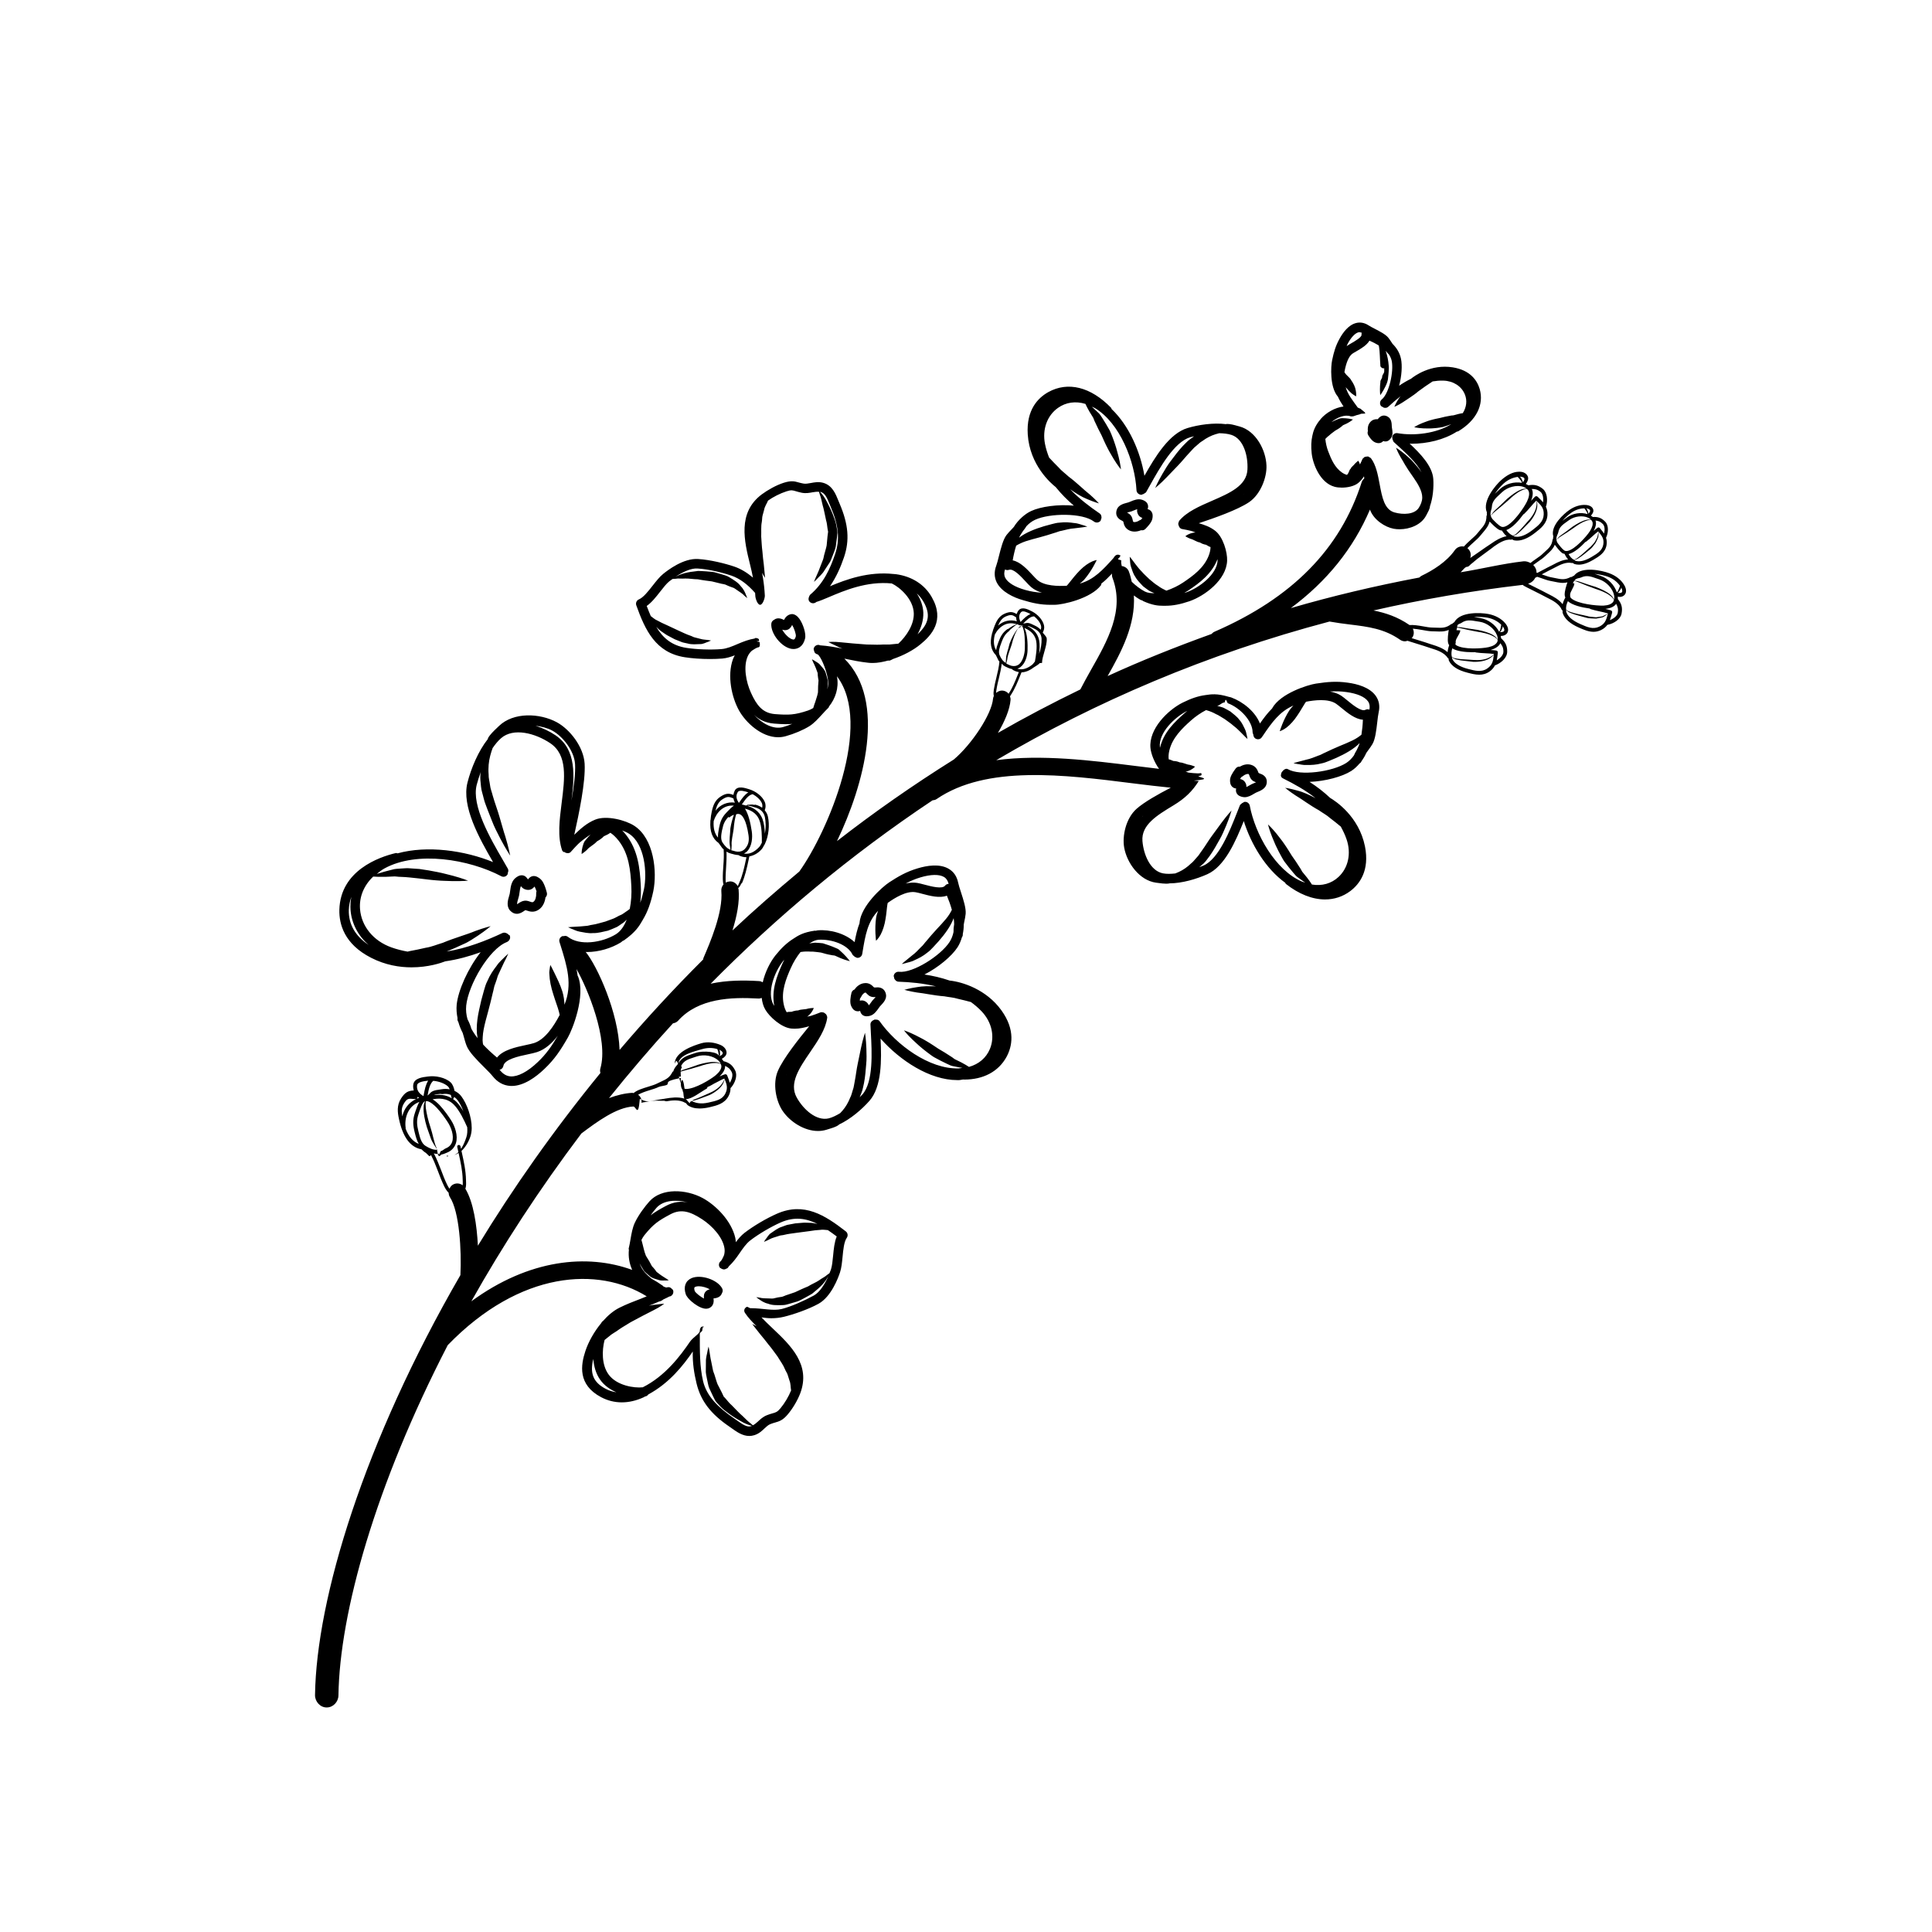 <?xml version="1.0" encoding="UTF-8"?>
<!-- The Best Svg Icon site in the world: iconSvg.co, Visit us! https://iconsvg.co -->
<svg fill="#000000" width="800px" height="800px" version="1.1" viewBox="144 144 512 512" xmlns="http://www.w3.org/2000/svg">
 <g>
  <path d="m329.84 490.55c0.457 0.18 0.883 0.273 1.266 0.273 0.371 0 0.711-0.086 1.008-0.25 1.145-0.645 1.055-1.867 0.977-2.481 0.539-0.047 1.848-0.191 2.246-1.41 0.227-0.367 0.258-0.848 0.035-1.254-1.23-2.297-5.594-3.762-8.082-2.719-1.617 0.699-2.207 2.277-1.57 4.231 0.41 1.262 2.594 3.004 4.121 3.609zm-1.555-5.535c0.242-0.105 0.543-0.145 0.891-0.145 0.906 0 2.066 0.328 2.922 0.805-0.316 0.074-0.648 0.203-0.941 0.457-0.695 0.598-0.66 1.426-0.594 1.996-0.875-0.418-2.215-1.5-2.445-1.977-0.305-0.934-0.016-1.055 0.168-1.137z"/>
  <path d="m353.91 306.73c-1.238 0.066-1.879 1.02-2.144 1.57-0.473-0.25-1.648-0.82-2.637-0.039-0.398 0.188-0.691 0.574-0.727 1.047-0.195 2.613 2.707 6.219 5.356 6.648 0.121 0.02 0.301 0.039 0.52 0.039 0.91 0 2.457-0.371 3.066-2.754 0.348-1.273-0.527-3.914-1.496-5.25-0.574-0.793-1.223-1.215-1.938-1.262zm0.246 6.746c-0.945-0.156-2.211-1.422-2.852-2.609 0.316 0.105 0.672 0.176 1.023 0.117 0.922-0.125 1.344-0.848 1.594-1.367 0.52 0.82 1.059 2.453 0.984 2.984-0.242 0.957-0.543 0.898-0.75 0.875z"/>
  <path d="m471.6 352.96c-0.09 0.336-0.121 0.797 0.133 1.266 0.367 0.676 1.098 0.891 1.613 0.992 0.168 0.035 0.328 0.051 0.492 0.051 0.945 0 1.805-0.508 2.457-0.898 0.188-0.105 0.363-0.215 0.543-0.309 0.105-0.055 0.246-0.105 0.398-0.172 0.836-0.344 2.238-0.918 2.445-2.289 0.281-1.93-1.32-2.445-1.844-2.621-0.121-0.039-0.316-0.105-0.363-0.281-0.188-0.527-0.57-1.633-1.945-2.019-1.043-0.312-2.102-0.004-2.961 0.492-0.414-0.066-0.84 0.137-1.109 0.5-0.996 1.32-1.457 2.254-1.484 3.027-0.016 0.523 0.023 1.285 0.586 1.812 0.328 0.312 0.699 0.418 1.039 0.449zm1.344-3.016c0.141-0.055 0.277-0.133 0.398-0.238 0.488-0.43 1.168-0.664 1.496-0.598 0.105 0.035 0.121 0.035 0.262 0.434 0.117 0.336 0.281 0.805 0.691 1.184 0.344 0.312 0.734 0.48 1.066 0.59-0.203 0.098-0.422 0.188-0.57 0.246-0.227 0.098-0.434 0.18-0.574 0.25-0.215 0.105-0.453 0.246-0.699 0.387-0.168 0.102-0.434 0.258-0.711 0.367 0.02-0.316-0.023-0.68-0.223-1.059-0.371-0.719-0.941-0.973-1.441-1.055 0.074-0.121 0.164-0.293 0.305-0.508z"/>
  <path d="m508.41 261.23c0.152 0.066 0.516 0.211 0.938 0.211 0.227 0 0.469-0.047 0.711-0.16 0.223-0.105 0.387-0.25 0.516-0.402 0.215 0.098 0.488 0.141 0.785 0.102 0.777-0.109 1.184-0.777 1.316-0.984 0.516-0.805 0.352-1.723 0.238-2.394-0.023-0.141-0.051-0.281-0.059-0.398 0-0.02-0.016-0.316-0.02-0.332-0.02-0.66-0.066-1.895-1.09-2.469-0.68-0.379-1.699-0.559-2.625 0.691-0.441-0.012-1.414-0.031-2.106 0.91-0.508 0.664-0.609 1.508-0.516 2.262-0.121 0.336-0.102 0.73 0.102 1.062 0.258 0.445 0.965 1.543 1.809 1.902z"/>
  <path d="m370.82 411.92c0.422 0.137 0.801 0.09 1.129-0.031 0.059 0.348 0.215 0.781 0.645 1.102 0.344 0.258 0.734 0.336 1.098 0.336 0.289 0 0.555-0.051 0.781-0.105 1.129-0.266 1.828-1.273 2.344-2.004 0.121-0.176 0.242-0.344 0.352-0.488 0.082-0.098 0.18-0.203 0.293-0.316 0.629-0.66 1.676-1.762 1.289-3.109-0.543-1.863-2.211-1.672-2.754-1.613-0.133 0.012-0.328 0.039-0.469-0.109-0.387-0.402-1.184-1.254-2.59-1.023-1.066 0.152-1.926 0.867-2.504 1.684-0.383 0.137-0.691 0.465-0.789 0.887-0.25 1.047-0.48 2.484-0.105 3.387 0.195 0.484 0.551 1.156 1.281 1.406zm1.098-3.324c0.105-0.105 0.203-0.238 0.273-0.383 0.266-0.594 0.754-1.117 1.117-1.164 0.121-0.02 0.121-0.016 0.406 0.289 0.258 0.262 0.605 0.621 1.117 0.785 0.449 0.145 0.875 0.133 1.223 0.105-0.141 0.168-0.316 0.344-0.418 0.457-0.168 0.176-0.316 0.336-0.43 0.469-0.145 0.188-0.301 0.402-0.465 0.637-0.109 0.16-0.293 0.418-0.5 0.641-0.109-0.297-0.309-0.605-0.641-0.867-0.418-0.328-0.832-0.441-1.203-0.441-0.191 0-0.379 0.031-0.543 0.074 0.012-0.168 0.027-0.367 0.062-0.602z"/>
  <path d="m441.4 282.02c0.117 0.059 0.297 0.141 0.316 0.328 0.109 0.543 0.344 1.691 1.652 2.262 0.422 0.188 0.867 0.266 1.309 0.266 0.594 0 1.184-0.141 1.715-0.359 0.418 0.082 0.84-0.031 1.152-0.348 1.492-1.508 1.777-2.289 1.859-2.785 0.098-0.523 0.156-1.281-0.324-1.879-0.281-0.348-0.629-0.508-0.961-0.578 0.133-0.324 0.23-0.77 0.039-1.27-0.277-0.719-0.969-1.031-1.465-1.203-1.102-0.379-2.231 0.098-3.055 0.449-0.195 0.086-0.379 0.16-0.57 0.227-0.109 0.039-0.262 0.074-0.422 0.117-0.875 0.227-2.348 0.605-2.719 1.93-0.543 1.879 0.969 2.609 1.473 2.844zm1.867-2.336c0.246-0.066 0.469-0.121 0.621-0.176 0.223-0.082 0.469-0.18 0.73-0.293 0.18-0.074 0.473-0.195 0.762-0.273-0.059 0.312-0.066 0.672 0.082 1.062 0.273 0.77 0.789 1.102 1.281 1.25-0.086 0.121-0.203 0.281-0.367 0.48-0.145 0.035-0.297 0.098-0.43 0.18-0.523 0.359-1.203 0.543-1.559 0.395-0.105-0.047-0.109-0.055-0.203-0.469-0.07-0.352-0.172-0.84-0.523-1.273-0.301-0.352-0.664-0.562-0.973-0.727 0.203-0.062 0.434-0.121 0.578-0.156z"/>
  <path d="m285.23 376.17c-0.629 0.098-1.012 0.484-1.32 0.898-0.215-0.359-0.605-0.953-1.375-1.09-0.832-0.125-1.523 0.348-1.977 0.734-1.031 0.871-1.219 2.293-1.371 3.438-0.035 0.266-0.066 0.516-0.105 0.711-0.035 0.145-0.09 0.328-0.145 0.527-0.328 1.098-0.832 2.762 0.25 3.93 0.609 0.641 1.219 0.852 1.777 0.852 0.801 0 1.477-0.453 1.812-0.68 0.168-0.105 0.418-0.277 0.457-0.293 0.07 0.004 0.258 0.07 0.398 0.117 0.66 0.227 1.891 0.648 3.203-0.293 1.059-0.742 1.566-1.996 1.723-3.195 0.328-0.301 0.488-0.77 0.367-1.238-0.648-2.523-1.289-3.289-1.715-3.652-0.449-0.371-1.145-0.871-1.98-0.766zm0.867 4.602c0.047 0.801-0.191 1.84-0.719 2.207-0.23 0.168-0.332 0.168-0.934-0.039-0.418-0.141-0.945-0.332-1.531-0.227-0.645 0.102-1.137 0.43-1.535 0.691-0.121 0.086-0.309 0.207-0.324 0.246-0.086-0.281 0.176-1.152 0.293-1.531 0.086-0.273 0.152-0.52 0.203-0.742 0.055-0.266 0.098-0.57 0.137-0.891 0.066-0.492 0.16-1.254 0.359-1.648 0.277 0.379 0.715 0.801 1.43 0.945 1.094 0.223 1.75-0.316 2.176-0.828 0.102 0.145 0.297 0.508 0.539 1.254-0.066 0.176-0.102 0.367-0.094 0.562z"/>
  <path d="m260.21 450.38c0.035 0 0.082-0.395 0.117-0.645-0.016 0.004-0.035 0.004-0.051 0.004-0.09 0.016-0.172 0.016-0.262 0.02 0.07 0.34 0.125 0.621 0.18 0.621h0.016z"/>
  <path d="m259.76 448.48c0.02 0.082 0.039 0.133 0.059 0.223 0.035-0.004 0.066 0.02 0.102 0.016-0.043-0.066-0.109-0.168-0.16-0.238z"/>
  <path d="m262.4 450.36c-0.012 0.281 0.207 0.023 0.488 0.023h0.051c-0.277 0-0.523-0.312-0.539-0.023z"/>
  <path d="m414.35 309.93c-0.18 0.133-0.387 0.371-0.594 0.684 0.266-0.246 0.609-0.43 0.906-0.551-0.016-0.004-0.047 0-0.055-0.004-0.062-0.016-0.219-0.094-0.258-0.129z"/>
  <path d="m324.43 429.67v-0.016c-0.168 0.031-0.262 0.059-0.414 0.09 0.125 0.418 0.246 0.855 0.383 1.309 0.004-0.48 0.031-0.965 0.031-1.383z"/>
  <path d="m327.23 435.76c0.023 0.016 0.059 0.016 0.086 0.023 0.035-0.023 0.07-0.031 0.105-0.059-0.059 0.008-0.133 0.035-0.191 0.035z"/>
  <path d="m574.58 301.59c0.508-0.637 0.441-1.578-0.172-2.594-0.828-1.379-2.258-2.488-4.027-3.117-1.844-0.684-7.109-1.891-9.16 0.574-0.016 0.02-0.012 0.051-0.02 0.07-0.23 0.09-0.457 0.215-0.691 0.379-0.102-0.012-0.203-0.02-0.293 0.031-1.543 0.812-2.543 0.586-4.066 0.266-0.348-0.074-0.719-0.152-1.117-0.223-0.641-0.109-1.473-0.414-2.352-0.73-0.035-0.012-0.07-0.02-0.102-0.035 0.125-0.07 0.195-0.105 0.332-0.176 1.078-0.57 2.301-1.219 2.781-1.441 0.16-0.082 0.359-0.18 0.578-0.301 1.023-0.539 2.715-1.438 4.258-1.094 0.074 0.031 0.152-0.012 0.227-0.035 0.16 0.086 0.297 0.242 0.469 0.301 0.367 0.117 0.762 0.176 1.176 0.176 1.125 0 2.414-0.434 3.859-1.293 1.547-0.918 3.141-1.863 3.488-3.883 0.133-0.797 0.039-1.422-0.152-1.988 0.016-0.02 0.051-0.016 0.059-0.039 0.598-1.328 0.707-3.195-0.262-4.18-0.973-0.996-1.832-1.328-3.285-1.25-0.141-0.133-0.324-0.246-0.508-0.359 0.492-0.52 0.777-1.074 0.625-1.613-0.191-0.695-0.91-1.145-1.965-1.219-1.426-0.105-2.988 0.371-4.336 1.309-1.445 0.988-5.043 4.16-4.309 6.926 0.004 0.02 0.035 0.016 0.047 0.035-0.059 0.215-0.086 0.457-0.09 0.715-0.055 0.07-0.109 0.137-0.125 0.227-0.207 1.523-0.887 2.144-1.918 3.082-0.23 0.211-0.48 0.434-0.73 0.68-0.414 0.406-1.059 0.855-1.742 1.328-0.508 0.348-1.012 0.711-1.477 1.078-0.551-0.309-1.168-0.5-1.828-0.449-5.648 0.641-11.168 2.031-16.66 2.906 0.629-0.625 1.18-1.449 1.715-1.449h0.02c0.438 0 0.875-0.68 1.168-0.848 0.227-0.117 1.082-0.988 2.453-1.949 1.09-0.762 2.328-1.77 2.805-2.07 0.176-0.105 0.395-0.324 0.641-0.5 1.133-0.785 2.902-2.023 4.566-1.812 0.09-0.004 0.156-0.059 0.23-0.098 0.195 0.074 0.363 0.227 0.57 0.266 0.258 0.051 0.52 0.07 0.785 0.07 1.395 0 2.969-0.676 4.695-2.012 1.598-1.23 3.25-2.508 3.352-4.816 0.047-0.906-0.145-1.582-0.438-2.195 0.016-0.031 0.066-0.02 0.074-0.055 0.48-1.57 0.328-3.668-0.875-4.637-1.23-0.969-2.242-1.211-3.836-0.941-0.191-0.133-0.418-0.246-0.656-0.348 0.52-0.691 0.766-1.41 0.52-2.012-0.289-0.707-1.066-1.234-2.141-1.234h-0.215c-1.602 0-3.258 0.945-4.664 2.195-1.48 1.305-5.055 5.496-3.859 8.484 0.012 0.02 0.035 0.016 0.047 0.031-0.035 0.246-0.031 0.508 0 0.785-0.059 0.082-0.117 0.172-0.117 0.281-0.012 1.727-0.684 2.508-1.703 3.699-0.23 0.273-0.48 0.555-0.73 0.875-0.406 0.508-1.066 1.094-1.77 1.719-0.645 0.574-1.266 1.16-1.797 1.754-0.883-0.176-1.828 0.16-2.383 0.945-2.207 3.184-5.984 5.441-8.77 6.781-0.25 0.117-0.453 0.297-0.637 0.484-11.715 2.215-23.086 4.906-34.059 8.105 9.578-7.129 16.555-15.77 20.973-26.117 0.016 0.047 0.031 0.105 0.047 0.152 1.012 2.637 3.969 4.516 6.231 4.934 0.504 0.098 1.027 0.137 1.57 0.137 2.715 0 5.734-1.184 7.012-3.594l0.211-0.395c0.328-0.609 0.707-1.293 0.828-1.977 0.004-0.031-0.02-0.055-0.02-0.086 0.82-2.266 1.039-5.074 0.906-7.234-0.207-3.402-3.391-6.742-6.277-9.418 0.168 0 0.316 0.039 0.488 0.039 4.16 0 8.641-1.031 12.02-3.211 0.145-0.023 0.293-0.039 0.422-0.117 4.731-2.848 6.836-7.027 5.637-11.18-0.648-2.195-2.414-4.973-7.117-5.734-5.856-0.945-10.254 2.344-11.074 3.012-1.113 0.551-2.168 1.176-3.16 1.855 0.691-2.602 0.867-5.375 0.492-7.141-0.336-1.598-1.148-2.883-2.223-3.949-0.082-0.121-0.16-0.238-0.242-0.359-0.309-0.473-0.605-0.934-0.922-1.309-0.719-0.867-2.188-1.621-3.606-2.359-0.621-0.316-1.188-0.609-1.566-0.863-1.059-0.699-2.215-0.926-3.324-0.641-2.039 0.508-3.531 2.57-4.418 4.207-1.031 1.875-1.48 3.449-1.953 5.691-0.336 1.582-0.637 6.996 1.461 9.531 0.012 0.016 0.031 0.004 0.039 0.02 0.43 0.941 0.953 1.82 1.523 2.676-2.309 0.293-4.621 1.656-6.039 3.301-0.102 0.109-0.152 0.25-0.238 0.371-0.039 0.035-0.102 0.031-0.125 0.074-1.379 1.824-1.633 3.004-1.859 4.031-0.312 1.379-0.363 2.816-0.172 4.648 0.312 2.871 2.238 7.812 6.055 8.844 0.551 0.152 1.223 0.23 1.93 0.23 1.578 0 3.336-0.395 4.352-1.23 0.645-0.527 1.117-1.145 1.531-1.77 0.02 0.18 0.047 0.383 0.066 0.57-0.297 0.266-0.555 0.578-0.684 0.988-5.664 17.715-18.414 30.676-38.984 39.621-0.324 0.141-0.586 0.352-0.805 0.605-9.453 3.41-18.676 7.09-27.539 11.156 3.652-6.453 7.43-13.562 6.953-21.363 0.562 0.422 1.145 0.836 1.727 1.148 0.188 0.102 0.395 0.133 0.586 0.211 0.055 0.031 0.066 0.102 0.117 0.121 2.484 1.125 4 1.254 5.332 1.254 0.23 0 0.523 0.012 0.672-0.004 1.914 0 3.914-0.383 6.297-1.199 4.035-1.395 9.801-5.652 9.984-10.742 0.098-2.227-1.066-6.332-3.176-7.941-1.359-1.059-2.852-1.562-4.332-1.988 4.207-1.395 10.273-3.527 13.305-5.566 3.074-2.074 4.766-6.59 4.629-9.742-0.16-4.168-2.856-9.164-7.106-10.328l-0.559-0.152c-0.941-0.266-1.98-0.551-2.91-0.523-0.051 0-0.074 0.051-0.121 0.059-3.332-0.43-7.254 0.145-10.203 1.02-4.836 1.43-8.594 7.617-11.438 12.66-1.082-6.387-4.086-13.316-8.707-17.699-0.055-0.102-0.039-0.223-0.121-0.309-5.375-5.562-11.461-7.062-16.668-4.16-2.711 1.523-5.848 4.699-5.426 11.203 0.527 8.137 6.133 12.957 7.418 13.965 1.465 1.824 3.094 3.457 4.797 4.906-4.144-0.383-8.746 0.238-11.309 1.43-0.918 0.422-1.676 0.988-2.387 1.605-0.023 0.012-0.035 0.047-0.059 0.059-0.836 0.746-1.566 1.598-2.152 2.559-0.152 0.16-0.293 0.316-0.441 0.48-0.539 0.551-1.066 1.109-1.477 1.637-0.918 1.184-1.484 3.457-2.035 5.621-0.246 0.977-0.473 1.918-0.695 2.508-0.594 1.566-0.551 3.113 0.121 4.457 1.266 2.5 4.469 4 6.934 4.691 2.508 0.758 4.602 1.238 7.316 1.238h1.031c2.246 0 9.648-1.648 12.344-5.184 0.086-0.109 0.059-0.297 0.102-0.438 1.031-0.785 1.934-1.734 2.836-2.664-0.051 0.367-0.039 0.746 0.105 1.117 3.285 8.594-1.301 16.688-5.738 24.5-0.977 1.734-1.906 3.422-2.769 5.094-7.492 3.641-14.793 7.465-21.852 11.527 1.84-3.098 3.144-6.207 3.352-8.715 0.031-0.348-0.035-0.676-0.145-0.984 0.012-0.012 0.02-0.023 0.023-0.035l0.156-0.246c1.094-1.648 1.832-3.496 2.551-5.289 0.105-0.262 0.207-0.52 0.316-0.777 1.02-0.035 2.098-0.449 3.199-1.285 0.398-0.301 1.301-0.73 1.621-1.168 0.012-0.031 0.621-0.023 0.621-0.051v-0.02c0-1.754 1.34-4.359 1.25-6.402-0.031-0.609-0.785-1.148-1.062-1.637 0.344-0.586 0.492-1.246 0.324-1.949-0.348-1.496-1.805-2.938-3.066-3.594l-0.195-0.102c-0.934-0.473-2.488-1.266-3.391-0.309-0.25 0.273-0.453 0.641-0.59 1.059-1.02-0.613-1.688-0.707-3.102-0.137-1.582 0.664-2.231 2-2.711 3.195-0.309 0.727-0.5 1.375-0.672 2.019-0.02 0.039-0.051 0.059-0.07 0.102-0.012 0.02 0.023 0.035 0.02 0.055-0.621 2.438-0.297 4.316 1.039 5.656 0.059 0.082 0.223 0.434 0.328 0.664 0.289 0.625 0.406 0.871 0.562 0.992 0.016 0.012 0.035 0.012 0.051 0.016-0.133 1.457-0.441 2.762-0.777 4.133-0.262 1.066-0.527 2.176-0.711 3.352-0.07 0.449-0.133 1.094 0 1.688-0.09 0.211-0.18 0.418-0.203 0.66-0.344 4.18-5.688 12.172-10.398 16.152-10.852 6.797-21.191 14.016-30.965 21.629 7.168-14.918 13.234-37.168 1.961-48.355 0.082 0.016 0.152 0.023 0.227 0.039 1.941 0.398 3.941 0.816 6.062 1.043 0.395 0.047 0.797 0.066 1.203 0.066 1.34 0 2.746-0.277 4.144-0.656 0.039 0.004 0.074 0.035 0.109 0.035 0.152 0 0.309-0.023 0.453-0.086 0.215-0.086 0.473-0.238 0.711-0.359 2.727-0.922 5.34-2.309 7.199-3.836 2.996-2.422 6.578-6.367 3.066-12.523-1.891-3.356-5.266-5.527-9.5-6.106-0.152-0.02-0.301-0.02-0.453-0.035-0.012-0.004-0.02-0.012-0.031-0.016-0.039-0.016-0.082 0.016-0.117 0.004-6.641-0.734-12.59 1.43-16.883 3.238 1.688-2.469 2.832-5.098 3.707-7.672 1.535-4.5 1.18-8.766-1.18-14.262l-0.309-0.75c-0.73-1.812-1.629-4.074-4.051-4.731-1.203-0.332-2.281-0.117-3.234 0.059-0.727 0.125-1.359 0.258-1.945 0.152-0.523-0.105-0.934-0.188-1.289-0.297-1.078-0.324-2.012-0.539-3.984 0.09-2 0.641-4.227 1.906-5.805 3.074-6.453 4.848-4.656 12.352-3.062 18.727 0.266 1.066 0.52 2.203 0.734 3.32-1.578-1.324-3.199-2.316-4.914-2.906-2.438-0.84-6.484-1.828-9.586-2.016-3.891-0.277-8.07 2.953-9.281 3.934-0.977 0.789-1.867 1.934-2.82 3.144-1.145 1.461-2.438 3.117-3.617 3.613-0.613 0.258-0.926 0.953-0.699 1.582 2.352 6.566 5.109 12.551 12.867 13.758 1.953 0.309 4.363 0.469 6.641 0.469 1.152 0 2.277-0.039 3.289-0.125 1.148-0.102 2.231-0.441 3.301-0.852-0.168 0.332-0.348 0.656-0.484 1.02-1.598 4.418-0.309 10.113 1.578 13.539 1.789 3.246 5.969 7.148 10.398 7.148 0.648 0 1.309-0.086 1.965-0.266 2.273-0.625 4.699-1.652 6.34-2.684 1.203-0.754 2.309-1.969 3.375-3.141 0.555-0.609 1.109-1.215 1.656-1.734 0.098-0.09 0.086-0.215 0.145-0.324 1.668-2.09 2.648-4.84 2.133-7.84 0-0.004-0.035-0.141-0.047-0.191 9.723 12.723-2.422 41.258-9.957 51.77-6.106 5.098-12.062 10.277-17.715 15.617 1.18-3.809 1.926-7.57 1.629-10.871-0.012-0.133-0.082-0.242-0.109-0.363 0.402-0.324 0.637-0.77 0.836-1.266l0.125 0.055c0.867-1.945 1.316-4.027 1.75-6.035 0.082-0.383 0.16-0.762 0.246-1.148 1.094-0.223 2.18-0.734 3.188-1.82 0.316-0.332 0.535-0.789 0.77-1.223 0.07-0.055 0.105-0.125 0.137-0.215 1.055-2.125 1.309-5.082 0.828-7.289-0.145-0.672-0.457-1.211-0.855-1.676 0.297-0.715 0.328-1.48 0.004-2.238-0.656-1.551-2.492-2.832-3.969-3.285l-0.191-0.066c-1.113-0.348-2.949-0.945-3.738 0.281-0.176 0.32-0.328 0.754-0.406 1.238-1.215-0.484-1.996-0.449-3.375 0.43-1.422 0.906-1.969 2.227-2.344 3.934-0.191 0.84-0.281 1.586-0.336 2.324-0.016 0.039-0.047 0.07-0.055 0.105-0.016 0.051 0.016 0.09 0.016 0.137-0.188 2.711 0.516 4.641 2.172 5.805 0.074 0.07 0.301 0.398 0.453 0.621 0.441 0.648 0.629 0.906 0.836 1.008 0.016 0.012 0.035 0.004 0.051 0.012 0.109 1.562 0.031 2.926-0.082 4.449-0.082 1.188-0.16 2.231-0.137 3.531 0.004 0.551 0.07 0.996 0.176 1.371-0.402 0.465-0.629 1.074-0.57 1.734 0.504 5.602-3.031 13.785-4.727 17.719-0.059 0.137-0.059 0.281-0.09 0.422-7.844 7.828-15.23 15.84-22.148 23.973-0.324-9.914-5.875-22.148-8.984-25.973 0.109 0.004 0.223 0.031 0.332 0.031 3.16 0 6.457-1.008 8.953-2.527 0.207-0.121 0.367-0.309 0.559-0.449 0.086-0.035 0.172-0.031 0.246-0.082 3.164-2.207 4.133-3.891 4.914-5.246l0.172-0.301c1.23-2.039 2.07-4.352 2.742-7.508 1.059-5.16 0.188-13.961-5.047-17.348-2.297-1.492-7.344-2.836-10.328-1.633-2.293 0.918-3.961 2.488-5.566 4.016 1.223-5.473 3.019-13.984 2.746-18.824-0.266-4.519-3.953-9.141-7.375-10.992-4.516-2.445-11.477-2.734-15.332 0.996l-0.543 0.523c-0.855 0.816-1.828 1.738-2.352 2.68-0.035 0.066 0 0.137-0.023 0.207-2.59 3.285-4.481 7.863-5.422 11.582-1.598 6.301 3.09 14.699 6.777 21.062-7.543-3.074-17.402-4.484-25.305-2.312-0.16-0.023-0.309-0.117-0.484-0.074-4.402 1.047-14.664 4.609-14.938 15.012-0.098 3.809 1.289 9.113 8.422 12.746 3.769 1.926 7.492 2.527 10.691 2.527 4.449 0 7.859-1.164 8.957-1.594 3.285-0.469 6.41-1.352 9.371-2.414-3.379 4.289-5.953 10.113-6.348 13.871-0.125 1.258-0.004 2.449 0.223 3.613-0.066 0.328-0.016 0.68 0.195 0.973 0.012 0.016 0.016 0.039 0.023 0.051 0.281 0.992 0.656 1.953 1.145 2.871 0.086 0.289 0.172 0.559 0.25 0.852 0.25 0.922 0.492 1.812 0.797 2.578 0.664 1.691 2.695 3.719 4.656 5.684 0.91 0.91 1.75 1.742 2.254 2.379 1.254 1.57 2.805 2.43 4.594 2.555 0.145 0.012 0.293 0.016 0.434 0.016 3.254 0 6.484-2.414 8.656-4.492 2.684-2.543 4.273-4.914 6.254-8.383 1.188-2.062 4.75-10.988 2.664-16.184-0.016-0.035-0.059-0.047-0.082-0.082-0.066-0.621-0.211-1.23-0.316-1.84 2.902 5.062 8.57 18.711 6.328 26.34-0.121 0.406-0.09 0.812 0.012 1.199-12.367 15.133-23.199 30.551-32.469 45.77-0.281-5.414-1.152-11.488-3.316-15.086 0.215-0.637 0.203-1.309 0.176-1.914l-0.012-0.418c-0.047-2.488-0.586-4.934-1.109-7.285-0.031-0.133-0.059-0.266-0.09-0.398 0.973-0.938 1.84-2.258 2.359-3.824 0.211-0.648 0.352-1.434 0.352-2.25v-0.023c0-2.875-1.238-6.398-2.785-8.438-0.484-0.637-1.109-1.074-1.77-1.391-0.145-0.855-0.508-1.777-1.055-2.273-1.441-1.309-4.066-1.785-5.812-1.547l-0.227 0.023c-1.344 0.156-3.586 0.422-3.836 2.109-0.082 0.562-0.016 1.082 0.133 1.578-1.535 0.082-2.312 0.5-3.367 2.117-1.188 1.82-0.922 3.754-0.574 5.359 1.008 4.82 2.969 7.562 5.965 8.121 0.109 0.039 0.523 0.523 0.789 0.684 0.789 0.469 1.113 1.129 1.379 1.129h0.016c0.125 0 0.242-0.156 0.336-0.332 0.734 1.422 1.309 2.836 1.863 4.316 0.492 1.301 0.996 2.641 1.652 3.996 0.188 0.395 0.59 1.145 1.184 1.734 0.02 0.398 0.105 0.797 0.332 1.152 2.516 3.844 3.117 14.148 2.781 20.66-25.582 44.223-38.168 85.762-38.527 111.31-0.012 1.703 1.355 3.266 3.062 3.266h0.047c1.691 0 3.074-1.48 3.098-3.176 0.309-21.871 9.793-55.727 28.965-92.844 19.246-19.844 39.957-20.832 52.73-12.93-0.516 0.207-1.012 0.422-1.543 0.625-1.84 0.707-3.75 1.426-5.664 2.379-1.602 0.789-3.113 2.086-4.449 3.606-0.055 0.051-0.137 0.047-0.18 0.105-0.086 0.109-0.16 0.281-0.246 0.406-1.891 2.293-3.391 5.008-4.168 7.379-1.211 3.656-2.102 8.906 4.16 12.219 1.738 0.922 3.586 1.375 5.496 1.375 1.883 0 3.836-0.449 5.785-1.344 0.133-0.059 0.227-0.152 0.352-0.211 0.023-0.004 0.059-0.004 0.086-0.012 0.344-0.066 0.625-0.266 0.805-0.535 5.586-3.012 9.246-7.691 11.777-11.367-0.098 2.992 0.359 5.824 1.004 8.488 1.125 4.602 3.715 8.012 8.676 11.402l0.699 0.492c1.273 0.906 2.797 1.996 4.586 1.996 0.43 0 0.875-0.066 1.336-0.207 1.195-0.367 1.996-1.117 2.695-1.785 0.539-0.504 1.004-0.938 1.578-1.16 0.492-0.195 0.902-0.316 1.258-0.414 1.043-0.301 2.031-0.578 3.344-2.156 1.34-1.594 2.606-3.738 3.309-5.598 2.84-7.562-2.57-12.691-7.344-17.215-1.039-0.984-2.035-1.934-2.938-2.887 0.887 0.125 1.758 0.223 2.586 0.223 1.176 0 2.293-0.125 3.359-0.383 2.508-0.609 6.445-1.949 9.168-3.449 3.371-1.867 5.219-6.852 5.703-8.328 0.395-1.188 0.527-2.625 0.68-4.152 0.176-1.855 0.379-3.949 1.109-4.996 0.383-0.551 0.273-1.305-0.262-1.715-5.508-4.266-11.027-7.856-18.254-4.672-2.766 1.211-6.203 3.238-8.555 5.047-0.91 0.699-1.641 1.578-2.328 2.492-0.039-0.371-0.055-0.734-0.137-1.117-1.031-4.578-5.184-8.688-8.609-10.555-4.414-2.398-10.914-2.742-14.141 0.848-1.246 1.391-2.918 3.617-3.883 5.672-0.605 1.281-0.887 2.891-1.152 4.453-0.141 0.816-0.281 1.633-0.469 2.363-0.035 0.125 0.047 0.238 0.051 0.359-0.18 1.777 0.098 3.621 0.875 5.324-11.828-4.328-27.32-2.891-42.629 8.324 8.227-14.641 17.957-29.629 29.164-44.48 4.156-3.113 9.301-6.918 13.754-7.148 0.727-0.031 1.32 3.078 1.723-1.961h0.09c0.258 0 1.246 0.828 2.836 0.527 1.355-0.238 2.875-0.016 3.465-0.086 0.195-0.023 0.449 0.18 0.73 0.133 1.266-0.238 3.394-0.504 4.918 0.406 0.07 0.047 0.152 0.098 0.23 0.102 0.133 0.168 0.258 0.402 0.406 0.516 0.805 0.578 1.855 0.887 3.141 0.887 0.797 0 1.688-0.105 2.66-0.328 1.965-0.465 3.984-0.934 5.055-2.977 0.406-0.789 0.52-1.477 0.516-2.144 0.031-0.02 0.074-0.016 0.102-0.047 1.09-1.234 1.824-3.199 1.133-4.566-0.715-1.422-1.531-2.074-3.094-2.481-0.117-0.207-0.281-0.406-0.457-0.605 0.734-0.406 1.238-0.953 1.266-1.598 0.023-0.805-0.59-1.684-1.691-2.125-1.461-0.598-3.273-0.934-5.094-0.387-1.895 0.57-6.836 2.168-6.984 5.367-0.027 0.277 0.184-0.672 0.461-0.672h0.023c0.191 0 0.359 0.516 0.441 0.691-0.016 0.023-0.031 0.039-0.047 0.066-0.051 0.102-0.176 0.242-0.312 0.395-0.312 0.352-0.73 0.887-0.938 1.621-0.051 0.039-0.141-0.004-0.172 0.059-0.734 1.547-1.664 1.98-3.066 2.625-0.332 0.156-0.684 0.316-1.059 0.508-0.578 0.293-1.422 0.551-2.316 0.828-1.449 0.441-2.953 0.902-3.82 1.633-0.02 0.016-0.035 0.039-0.055 0.055-0.117-0.016-0.215-0.059-0.336-0.066-2.019 0.105-4.109 0.629-6.191 1.395 5.356-6.672 10.984-13.289 16.953-19.809 0.508-0.086 0.992-0.289 1.367-0.699 5.367-6 14.141-6.281 21.164-5.879 0.352 0.035 0.684-0.039 0.992-0.16 0.121 1.094 0.395 2.152 0.941 3.09 1.117 1.941 4.297 4.793 6.926 5.031 0.301 0.031 0.594 0.039 0.887 0.039 1.359 0 2.609-0.312 3.824-0.656-2.828 3.438-6.801 8.445-8.273 11.785-1.496 3.391-0.523 8.113 1.273 10.711 1.961 2.852 5.703 5.266 9.332 5.266 0.742 0 1.48-0.102 2.195-0.316l0.605-0.188c0.91-0.273 1.941-0.574 2.676-1.082 0.047-0.031 0.047-0.098 0.086-0.125 3.043-1.414 6.051-3.988 8.082-6.293 3.273-3.723 3.219-10.766 2.941-16.488 5.133 5.789 12.977 11.004 20.32 11.004h0.438c0.383 0 0.719-0.125 1.094-0.16 0.105 0 0.223 0.02 0.324 0.02 5.043 0 9.062-2.098 11.203-6.012 1.477-2.734 2.434-7.098-1.379-12.367-4.016-5.543-10.34-7.516-13.699-7.859-2.215-0.762-4.469-1.281-6.68-1.602 3.703-1.883 7.25-4.863 8.785-7.238 0.543-0.848 0.891-1.734 1.152-2.629 0.188-0.242 0.258-0.539 0.23-0.863 0.168-0.816 0.262-1.648 0.25-2.488 0.051-0.246 0.086-0.488 0.137-0.734 0.156-0.734 0.309-1.449 0.371-2.117 0.133-1.484-0.57-3.672-1.254-5.785-0.316-0.969-0.605-1.859-0.734-2.5-0.336-1.641-1.164-2.867-2.465-3.641-2.41-1.445-5.82-0.883-8.266-0.141-3.078 0.91-5.238 2.215-7.547 3.715-1.879 1.23-7.453 6.242-7.856 10.691 0 0.023 0.02 0.039 0.02 0.066-0.625 1.637-1.012 3.356-1.328 5.078-2.508-2.324-6.531-3.387-9.742-3.125-0.215 0.016-0.422 0.098-0.637 0.125-0.055 0-0.102-0.047-0.152-0.039-3.117 0.441-4.445 1.309-5.691 2.133-1.637 1.02-3.141 2.414-4.727 4.387-1.395 1.742-2.754 4.394-3.391 7.16-0.301-0.172-0.629-0.297-0.996-0.316-3.988-0.238-8.484-0.25-12.812 0.695 17.23-17.457 36.828-33.945 58.801-48.594 0.367-0.039 0.742-0.105 1.074-0.332 13.215-9.062 33.855-6.469 52.059-4.172 3.516 0.441 6.832 0.836 10.012 1.152-3.394 1.742-7.039 3.805-9.078 5.602-2.856 2.559-3.824 7.211-3.273 10.277 0.727 4.106 4.066 8.707 8.449 9.297l0.711 0.09c0.629 0.086 1.316 0.176 1.961 0.176 0.289 0 0.562-0.02 0.828-0.066 0.016-0.004 0.02-0.02 0.035-0.023 3.375-0.004 7.246-1.168 10.066-2.43 4.606-2.07 7.5-8.711 9.645-14.082 1.926 6.176 5.824 12.637 10.988 16.363 0.066 0.098 0.07 0.215 0.16 0.293 3.465 2.731 7.059 4.121 10.395 4.121 2.418-0.004 4.707-0.734 6.688-2.223 2.473-1.867 5.152-5.441 3.883-11.84-1.617-7.992-7.828-12.027-9.23-12.848-1.715-1.617-3.559-3.027-5.453-4.242 4.168-0.168 8.66-1.371 11.055-2.902 0.871-0.559 1.57-1.246 2.195-1.98 0.238-0.141 0.414-0.348 0.52-0.621 0.488-0.676 0.918-1.387 1.254-2.16 0.141-0.195 0.273-0.387 0.418-0.586 0.457-0.621 0.902-1.219 1.234-1.793 0.746-1.301 1.008-3.586 1.266-5.801 0.117-1.008 0.223-1.941 0.367-2.57 0.371-1.637 0.125-3.098-0.734-4.336-1.598-2.312-4.938-3.211-7.457-3.547-2.957-0.422-5.316-0.227-8.398 0.242-2.215 0.332-9.383 2.59-11.598 6.484-0.012 0.02 0.004 0.047-0.012 0.07-1.23 1.215-2.273 2.606-3.258 4.019-1.27-3.176-4.508-5.762-7.617-6.906-0.23-0.086-0.484-0.109-0.719-0.168-0.012-0.004-0.016-0.016-0.023-0.02-3.027-0.898-4.586-0.66-6.074-0.434-1.93 0.25-3.812 0.883-6.117 2.031-3.812 1.926-8.953 6.918-8.465 11.984 0.141 1.527 1.023 3.805 2.277 5.531-2.039-0.238-4.141-0.5-6.301-0.77-11.543-1.445-24.879-3.113-36.84-1.523 26.285-15.469 55.73-28.121 88.312-36.742 1.859 0.336 3.668 0.57 5.414 0.785 4.887 0.598 9.109 1.125 13.281 4.039 0.406 0.289 0.871 0.418 1.336 0.418 0.215 0 0.418-0.09 0.625-0.145 0.406 0.137 1.145 0.367 2.367 0.746 1.32 0.406 2.812 0.867 3.367 1.074 0.191 0.07 0.43 0.141 0.699 0.227 1.238 0.383 3.316 1.023 4.246 2.523 0.047 0.07 0.125 0.07 0.191 0.105 0.066 0.211 0.047 0.457 0.141 0.656 0.73 1.438 2.367 2.484 4.867 3.117 1.039 0.273 2.09 0.543 3.141 0.543 0.926 0 1.848-0.215 2.746-0.848 0.719-0.508 1.133-1.062 1.43-1.641 0.039-0.012 0.082-0.012 0.117-0.023 1.535-0.59 3.098-1.996 3.117-3.543 0.02-1.578-0.414-2.527-1.613-3.606-0.012-0.191-0.059-0.395-0.105-0.594 0.82-0.012 1.457-0.312 1.77-0.863 0.398-0.711 0.188-1.633-0.586-2.539-1.031-1.215-2.625-2.082-4.488-2.434-1.941-0.359-7.332-0.68-8.938 2.082-0.012 0.016 0 0.035-0.004 0.055-0.215 0.121-0.418 0.293-0.625 0.488-0.098 0.004-0.195 0.016-0.277 0.082-1.371 1.043-2.402 0.988-3.945 0.926-0.363-0.016-0.75-0.035-1.16-0.035-0.645-0.016-1.512-0.172-2.422-0.336-1.238-0.227-2.453-0.398-3.488-0.328-3.199-2.203-6.352-3.223-9.551-3.863 12.715-2.906 25.902-5.199 39.559-6.785 0.09 0.082 0.18 0.176 0.262 0.227 0.211 0.141 1.129 0.598 2.606 1.336 1.203 0.605 2.574 1.285 3.074 1.57 0.176 0.105 0.406 0.223 0.676 0.348 1.23 0.613 3.082 1.543 3.742 3.164 0.031 0.082 0.125 0.082 0.188 0.125 0.031 0.223-0.035 0.469 0.035 0.684 0.488 1.535 1.934 2.836 4.324 3.883 1.238 0.539 2.504 1.102 3.84 1.102 0.645 0 1.309-0.133 1.996-0.465 0.801-0.395 1.301-0.867 1.688-1.391l0.004 0.004c0.035 0 0.07-0.004 0.102-0.016 1.613-0.328 3.387-1.457 3.648-2.973 0.289-1.57 0.02-2.586-0.992-3.848 0.02-0.203 0.012-0.418-0.004-0.641 0.152 0.023 0.328 0.09 0.473 0.09 0.562 0 1.055-0.207 1.371-0.602zm-24.457-17.117c-1.809 1.395-3.402 1.984-4.664 1.734-0.16-0.031-0.297-0.168-0.449-0.223 0.332-0.074 0.855-0.23 1.379-0.73 0.938-0.746 1.91-1.879 3.043-2.984 1.008-1.203 1.758-2.641 1.93-3.828 0.105-0.863-0.02-1.355-0.098-1.637 1.223 1.18 1.91 1.914 1.832 3.578-0.078 1.855-1.418 2.887-2.973 4.09zm-0.117-10.746c-0.023-0.055-0.082-0.09-0.105-0.141 0.852-0.031 1.543 0.125 2.336 0.75 0.656 0.523 0.832 1.699 0.691 2.781-0.336-0.395-0.711-0.781-1.133-1.184l-0.312-0.301c-0.191-0.18-0.492-0.188-0.68-0.016-0.383 0.336-0.699 0.73-1.039 1.102 0.438-1.172 0.578-2.199 0.242-2.992zm1.125 2.949c0.035 0.035 0.059 0.059 0.098 0.098 0.031 0.316 0.047 0.898-0.125 1.629-0.223 1.113-1.008 2.445-2.035 3.551-1.012 1.094-2.004 2.363-2.836 3.098-0.406 0.414-0.766 0.707-1.094 0.801-0.121 0.066-0.109 0.059-0.191 0.098-0.641-0.258-1.223-0.746-1.754-1.473 1.582-0.57 3.269-2.453 4.535-4.195 0.051-0.023 0.105-0.02 0.152-0.059 0.613-0.578 1.164-1.223 1.703-1.848 0.488-0.578 0.996-1.168 1.547-1.699zm-3.164-5.902c0.109 0.273-0.086 0.672-0.434 1.078v-0.074c0.047-0.332-0.293-0.75-0.492-1.215-0.109-0.074-0.207-0.16-0.312-0.246 0.617 0.031 1.109 0.156 1.238 0.457zm-5.449 1.328c1.113-0.988 2.434-1.566 3.688-1.715 0.141 0.156 0.289 0.344 0.449 0.488 0.188 0.328 0.586 0.562 0.609 0.941 0.023 0.059 0.039 0.098 0.059 0.145-2.012-0.395-4.398 0.266-5.941 1.75l-0.527 0.484c-0.242 0.223-0.48 0.438-0.707 0.664 0.777-1.141 1.699-2.164 2.371-2.758zm-3.32 6.973c0.082-0.246 0.145-0.484 0.156-0.711 0.086-1.535 1.008-2.371 2.176-3.43l0.539-0.504c1.449-1.379 3.871-2 5.629-1.41 0.398 0.133 0.699 0.316 0.938 0.523-0.336-0.055-0.887-0.066-1.602 0.23-1.133 0.438-2.43 1.395-3.633 2.422-1.137 1.098-2.254 2.195-3.144 2.973-0.902 0.812-1.16 1.598-1.16 1.598s0.109-0.16 0.312-0.441c0.18-0.281 0.594-0.57 1.027-0.953 0.926-0.73 2.117-1.773 3.301-2.801 1.129-1.082 2.344-2.082 3.402-2.555 0.664-0.359 1.219-0.414 1.551-0.414 0.168 0.152 0.316 0.316 0.402 0.516 0.281 0.656 0.141 1.582-0.406 2.754-0.734 1.543-3.652 5.926-5.871 6.68-0.406 0.137-0.734 0.133-1.004-0.004-0.727-0.359-1.664-1.34-2.281-1.984l-0.055-0.055c-0.012-0.023-0.023-0.051-0.039-0.07-0.66-0.93-0.434-1.688-0.238-2.363zm-4.801 8.746c0.734-0.648 1.422-1.266 1.879-1.84 0.246-0.309 0.488-0.586 0.715-0.848 0.766-0.902 1.457-1.707 1.77-2.922l0.051 0.051c0.711 0.734 1.676 1.742 2.551 2.188 0.207 0.105 0.438 0.125 0.664 0.152 0.371 0.605 0.785 1.102 1.23 1.496-1.57 0.297-3.004 1.215-3.918 1.859-0.227 0.156-0.43 0.297-0.594 0.398-0.508 0.316-1.699 1.152-2.848 1.953-0.898 0.625-1.969 1.371-2.273 1.566 0.328-0.938 0.059-1.98-0.75-2.602 0.457-0.492 1-0.984 1.523-1.453zm-33.215-52.785c0.906-1.664 1.934-2.746 2.82-2.969 0.195-0.055 0.508-0.023 0.883 0.109-0.059 0.176-0.098 0.367-0.07 0.559 0.086 0.625-1.828 1.727-2.644 2.195-0.492 0.289-0.938 0.543-1.266 0.781-0.016 0.012-0.02 0.023-0.035 0.035 0.117-0.227 0.176-0.465 0.312-0.711zm4.273 30.242c-0.152 0.125-0.332 0.227-0.414 0.43-0.105 0.266-0.422 0.957-0.641 1.371-0.176-0.609-0.453-0.977-0.453-0.977s-0.488 0.363-0.883 0.781c-0.312 0.469-0.945 0.828-1.152 1.371-0.398 0.289-0.363 0.984-0.887 1.512-0.02 0.035-0.023 0.059-0.051 0.098-0.387-0.105-0.816-0.293-1.309-0.621-1.918-1.316-2.867-3.492-3.672-5.617-0.395-1.02-0.656-2.191-0.766-3.305 0.328-0.367 0.742-0.73 1.152-1.039 0.207-0.188 0.379-0.348 0.695-0.574l0.766-0.574c0.527-0.297 1.047-0.594 1.523-0.984 0.266-0.141 0.43-0.453 0.75-0.551 0.293-0.133 0.559-0.258 0.812-0.371 0.996-0.516 1.621-1.047 1.621-1.047s-0.797-0.25-1.934-0.328c-0.559 0.004-1.211-0.152-1.941 0.195-0.598 0.203-1.223 0.52-1.844 0.82 1.523-1.25 3.613-2.106 5.141-1.527 0.152 0.059 0.301-0.016 0.457-0.02 0.031 0.004 0.047 0.039 0.074 0.039 0.055 0 0.102-0.039 0.152-0.051 0.137-0.031 0.25-0.047 0.371-0.117 0.066-0.031 0.141-0.02 0.203-0.066 0.156-0.109 1.301-0.297 1.387-0.453 0.023-0.043 1.18-0.047 1.18-0.086v-0.039c0-0.387-0.906-0.816-1.16-1.184l-0.805-0.348c-1.301-1.824-2.695-3.508-3.199-5.402 0.555 0.664 1.09 1.234 1.559 1.637 0.629 0.488 1.199 0.797 1.199 0.797s0.082-0.613-0.082-1.512c-0.141-0.945-0.609-1.91-1.238-2.793-0.383-0.766-1.273-1.219-1.719-2.035-0.02-0.023-0.039-0.035-0.066-0.066 0.441-2.504 1.137-4.18 2.102-4.898 0.262-0.188 0.629-0.398 1.039-0.629 1.23-0.711 2.769-1.598 3.496-2.84 0.863 0.363 1.676 0.797 2.445 1.258 0.031 0.137 0.066 0.246 0.098 0.402 0.223 1.324 0.211 3.117 0.367 5.168l0.359 0.383c0-0.012 0.645 0.309 0.645 0.02v0.918c0 0.484-0.57 0.961-0.543 1.426 0.016 0.457-0.527 0.906-0.465 1.336-0.035 0.383-0.07 0.746-0.102 1.082-0.074 1.367 0.051 2.457 0.051 2.457s0.645-0.797 1.359-2.277c0.383-0.746 0.719-1.629 0.742-2.539 0.039-0.457 0.121-0.934 0.133-1.414l0.035-0.73 0.012-0.18-0.016-0.348-0.02-0.348c-0.082-1.289-0.367-2.656-0.789-3.898 0.047 0.047 0.086 0.09 0.125 0.133 0.215 0.301 0.469 0.555 0.727 0.816 0.336 0.516 0.598 1.066 0.734 1.684 0.59 2.793-0.691 8.652-2.625 10.223-0.539 0.438-0.625 1.234-0.188 1.773 0.035 0.047 0.098 0.035 0.133 0.074 0.004 0.004 0.004 0.016 0.012 0.02 0.055 0.059 0.137 0.047 0.203 0.098 0.18 0.117 0.352 0.246 0.562 0.262 0.359 0.051 0.727-0.02 1.008-0.293 0.984-0.918 2.074-1.863 3.254-2.766-0.152 0.211-0.363 0.418-0.492 0.629-0.82 1.246-1.176 2.172-1.176 2.172s0.977-0.402 2.156-1.148c1.109-0.777 2.793-1.738 4.207-2.961 1.223-0.918 2.586-1.848 3.793-2.629 0.926-0.145 1.875-0.246 2.871-0.207 2.609 0.086 4.777 1.477 5.656 3.629 0.676 1.637 0.453 3.394-0.539 4.992-0.332 0.051-0.707 0.109-1.133 0.215-0.332 0.09-0.699 0.188-1.078 0.293-0.383 0.141-0.707 0.059-1.176 0.188-0.863 0.125-1.754 0.352-2.641 0.574l-1.184 0.246c-0.449 0.082-0.871 0.227-1.289 0.328-0.836 0.215-1.586 0.562-2.246 0.789-1.305 0.523-2.137 1.082-2.137 1.082s0.977 0.246 2.394 0.312c0.699-0.004 1.531 0.07 2.394 0 0.43-0.047 0.883-0.047 1.324-0.117 0.52-0.09 0.75-0.074 1.512-0.242 0.77-0.238 1.523-0.484 2.231-0.762-3.953 2.484-9.891 3.16-14.227 2.402-0.727-0.141-1.336 0.344-1.457 1.023-0.016 0.09 0.051 0.152 0.055 0.242-0.023 0.215 0.047 0.398 0.133 0.598 0.023 0.039 0.023 0.086 0.055 0.117 0.059 0.105 0.055 0.238 0.145 0.324l1.148 1.043c2.09 1.895 4.996 4.539 6.246 7.023-0.719-1.043-1.41-1.848-2.156-2.664-0.684-0.836-1.527-1.492-2.188-2.09-1.367-1.16-2.422-1.762-2.422-1.762s0.438 1.176 1.305 2.672c0.48 0.719 0.922 1.633 1.527 2.543 0.543 0.922 1.293 1.891 1.855 2.754 1.207 1.727 2.266 3.57 2.266 5.191v0.039c0 0.988-0.434 1.93-0.867 2.648-1.125 1.855-4.137 1.965-6.504 1.293-2.676-0.77-3.273-4.035-3.918-7.481-0.473-2.516-0.953-5.117-2.336-6.922-0.023-0.035-0.074-0.031-0.105-0.059-0.039-0.035-0.086-0.051-0.133-0.082-0.082-0.066-0.172-0.105-0.266-0.152-0.051-0.023-0.059-0.09-0.109-0.105-0.023-0.012-0.051 0.012-0.074 0-0.16-0.047-0.309-0.016-0.48 0.012-0.195 0.016-0.363 0.035-0.535 0.141-0.016 0.012-0.039 0-0.059 0.016-0.043 0.027-0.043 0.082-0.07 0.117zm-38.816 26.934c0.004 0.102 0.035 0.215 0.031 0.309-0.133 3.691-4.906 7.285-8.293 8.457-0.195 0.07-0.352 0.09-0.543 0.145 0.367-0.215 0.754-0.422 1.094-0.648 3.074-2.062 6.195-4.402 7.711-8.262zm6.934-17.18c-0.012 0.004-0.023 0.016-0.035 0.02 0.07-0.055 0.121-0.109 0.188-0.168-0.051 0.043-0.09 0.113-0.152 0.148zm-57.828 25.324c-2.797-0.785-4.699-1.945-5.359-3.254-0.324-0.648-0.324-1.371-0.051-2.191 0.316 0.168 0.684 0.23 1.023 0.105 1.211-0.449 3.231 1.777 4.449 3.094 0.539 0.59 1.039 1.117 1.461 1.484 0.805 0.699 1.805 1.145 2.863 1.48-1.488-0.09-2.856-0.293-4.387-0.719zm14.41-1.703c0.418-0.336 0.848-0.672 1.203-1.074 1.988-2.328 3.234-5.059 3.289-5.164 0 0-0.852 0.121-1.926 0.734-1.074 0.605-2.277 1.637-3.25 2.754-0.984 1.066-1.812 2.238-2.484 3.004-0.121 0.133-0.195 0.211-0.312 0.332-2.273 0.117-5.898 0.074-7.773-1.547-0.363-0.316-0.785-0.781-1.266-1.293-1.422-1.535-3.254-3.508-5.262-3.894 0.223-1.336 0.535-2.637 0.918-3.894 0.309-0.191 0.656-0.371 1.074-0.578 1.758-0.875 4.363-1.352 7.125-2.195l1.945-0.613c0.656-0.16 1.32-0.504 1.883-0.555 1.152-0.281 2.289-0.586 3.32-0.645 1.043-0.125 1.914-0.238 2.519-0.312 0.621-0.082 0.984-0.156 0.984-0.156s-0.332-0.141-0.938-0.328c-0.609-0.133-1.457-0.551-2.551-0.621-1.074-0.16-2.383-0.293-3.828-0.105-0.75 0.035-1.367 0.207-2.039 0.379l-2.07 0.559c-2.367 0.707-4.926 1.699-6.656 3.059 0.293-0.66 0.68-1.219 1.059-1.789 0.352-0.402 0.629-0.832 0.902-1.27 0.656-0.691 1.391-1.281 2.289-1.691 3.879-1.797 12.586-1.863 15.594 0.465 0.543 0.418 1.34 0.328 1.77-0.223 0.039-0.055 0.02-0.121 0.051-0.176 0.004-0.004 0.004-0.004 0.012-0.012 0.02-0.031 0.004-0.074 0.02-0.105 0.105-0.23 0.188-0.457 0.141-0.699-0.023-0.367-0.16-0.727-0.5-0.945-2.574-1.742-5.34-3.848-7.793-6.383 1.508 1.047 3.008 2 4.402 2.551 1.91 0.836 3.231 1.184 3.231 1.184s-0.945-1.074-2.445-2.371c-1.531-1.184-3.445-3.141-5.594-4.727-0.887-0.832-1.91-1.547-2.691-2.469-0.828-0.84-1.688-1.691-2.363-2.449-0.039-0.039-0.074-0.07-0.117-0.109-0.453-1.152-0.848-2.363-1.098-3.652-0.75-3.848 0.562-7.5 3.449-9.539 2.117-1.5 4.676-1.844 7.266-1.055 0.242 0.523 0.586 1.215 1.047 2.016 0.258 0.418 0.527 0.867 0.828 1.344 0.344 0.457 0.379 0.938 0.711 1.531 0.492 1.133 1.102 2.293 1.703 3.461l0.734 1.633c0.246 0.59 0.559 1.148 0.828 1.703 0.539 1.102 1.176 2.07 1.656 2.934 1.031 1.691 1.91 2.742 1.91 2.742s-0.133-1.367-0.609-3.301c-0.277-0.945-0.52-2.09-0.922-3.254-0.207-0.574-0.383-1.188-0.629-1.785-0.277-0.66-0.383-1.078-0.805-1.953-0.645-1.137-1.285-2.277-1.965-3.301-0.297-0.449-0.68-1.117-1.129-1.473-0.418-0.395-0.816-0.766-1.18-1.117-0.176-0.16-0.324-0.289-0.488-0.43 0.266 0.133 0.535 0.195 0.801 0.352 6.637 3.93 10.645 14.168 11.043 21.793 0.047 0.695 0.648 1.188 1.324 1.195 0.109-0.004 0.176-0.102 0.277-0.133 0.215-0.023 0.371-0.133 0.555-0.262 0.016-0.02 0.035-0.023 0.051-0.039 0.109-0.098 0.266-0.125 0.344-0.262l1.043-1.855c2.551-4.559 6.394-11.441 10.641-12.699 0.312-0.098 0.691-0.16 1.027-0.25-0.359 0.25-0.715 0.523-1.078 0.781-0.727 0.504-1.266 1.195-1.91 1.793-1.195 1.293-2.137 2.555-3.074 3.812-0.961 1.203-1.672 2.508-2.332 3.586-1.27 2.18-1.914 3.734-1.914 3.734s1.344-1.078 3.047-2.848c0.855-0.887 1.855-1.926 2.922-3.039 1.074-1.09 2.141-2.457 3.199-3.562 0.551-0.539 1.012-1.195 1.617-1.637 0.586-0.457 1.09-1.043 1.715-1.371 1.148-0.852 2.359-1.449 3.477-1.793 0.359-0.109 0.676-0.191 0.996-0.277 1.168 0.031 2.297 0.137 3.254 0.453 3.184 1.059 4.418 5.508 4.219 9.195-0.227 4.289-4.695 6.223-9.426 8.277-3.285 1.426-6.688 2.902-8.672 5.309-0.031 0.039-0.016 0.09-0.039 0.125-0.004 0.012-0.004 0.02-0.012 0.031-0.098 0.145-0.121 0.312-0.145 0.48-0.004 0.035-0.051 0.051-0.055 0.09-0.004 0.02 0.016 0.035 0.016 0.051-0.004 0.16 0.051 0.281 0.105 0.434 0.121 0.473 0.422 0.875 0.938 0.953 0.535 0.086 1.949 0.379 2.488 0.527 0.098 0.031 0.18 0.066 0.281 0.09 0.277 0.102 0.52 0.203 0.777 0.301-0.492-0.02-0.957 0.152-1.344 0.25-0.906 0.328-1.375 0.746-1.375 0.746s0.629 0.387 1.367 0.672c0.77 0.152 1.578 0.828 2.481 0.973 0.359 0.203 0.715 0.387 1.145 0.492 0.188 0.105 0.449 0.035 0.656 0.203 0.215 0.121 0.418 0.242 0.605 0.348 0.16 0.086 0.281 0.109 0.43 0.176-0.012 0.656-0.137 1.387-0.484 2.277-1.238 3.203-4.039 5.281-6.801 7.129-1.301 0.875-2.848 1.613-4.398 2.141-0.09-0.047-0.168-0.059-0.258-0.109-0.672-0.309-1.391-0.719-2.051-1.219-0.352-0.227-0.691-0.422-1.098-0.781l-1.098-0.906c-0.676-0.684-1.445-1.316-1.996-1.988-0.641-0.637-1.152-1.281-1.605-1.875-0.902-1.258-1.617-2.109-1.617-2.109s-0.012 0.281 0.031 0.75c0.09 0.457 0.031 1.148 0.297 1.918 0.281 0.766 0.52 1.777 1.129 2.637 0.508 0.957 1.32 1.688 2.055 2.508 0.578 0.473 0.883 0.648 1.328 0.988 0.359 0.316 0.945 0.523 1.449 0.754 0.09 0.051 0.18 0.051 0.273 0.098-0.953 0.035-1.848-0.066-2.574-0.441-1.137-0.605-2.379-1.512-3.457-2.57-0.215-0.906-0.414-1.809-0.766-2.734-0.316-0.832-1.062-1.34-1.891-1.441-0.121-0.492-0.188-0.988-0.125-1.465 0.012-0.133-0.84-0.23-0.84-0.352v-0.012c0-0.262 0.605-0.48 0.418-0.66-0.051-0.066 0.328-0.145 0.273-0.203-0.504-0.465-1.125-0.418-1.594 0.105l-0.332 0.484c-2.766 3.094-5.195 5.734-8.914 6.754zm-11.895 20.66c-0.266 0.344-0.523 0.707-0.836 0.941-1.391 1.047-2.66 1.352-3.812 0.945 0.309-0.09 0.586-0.23 0.852-0.434 1.316-1.023 1.812-3.012 1.848-4.438 0.051-1.492 0-4.336-0.832-5.906 1.066 0.473 2.695 1.32 3.117 3.43 0.32 1.684-0.07 3.973-0.336 5.461zm1.125-2.051c0.137-1.195 0.211-2.473 0.004-3.559-0.434-2.176-1.949-3.211-3.098-3.785 0.051 0 0.105-0.023 0.152-0.02 0.316 0.047 0.734 0.258 1.113 0.441 0.16 0.086 0.316 0.16 0.457 0.223 1.281 0.586 1.961 1.508 2.016 2.727 0.051 1.223-0.184 2.668-0.645 3.973zm-1.355-9.914h0.039c0.832 0.66 1.598 1.605 1.809 2.504 0.09 0.371 0.035 0.715-0.082 1.039-0.387-0.414-0.855-0.781-1.461-1.059-0.133-0.059-0.277-0.125-0.43-0.207-0.43-0.211-0.918-0.457-1.367-0.523-0.363-0.047-0.707 0.023-1.031 0.105-0.117 0.031-0.23 0.012-0.348 0.031 0.023-0.023 0.047-0.047 0.07-0.07 0.809-0.809 1.797-1.82 2.801-1.82zm-3.438-1.121c0.488-0.539 1.707 0.102 2.434 0.469l0.07 0.039c-0.938 0.352-1.754 1.176-2.434 1.879-0.074 0.074-0.141 0.137-0.211 0.211-0.473-1.023-0.492-1.914 0.141-2.598zm-3.977 1.109c1.273-0.52 1.652-0.43 2.664 0.258 0 0.316 0.066 0.664 0.188 1.047-1.773-0.539-3.562-0.105-4.969 1.148 0.5-1.152 1.051-2.004 2.117-2.453zm-2.035 6.879c-0.242 0.637-0.5 1.367-0.59 2.098-0.641-1.059-0.785-2.414-0.348-4.141 1.074-2.086 3.25-3.672 5.844-2.711-0.684 0.156-1.449 0.57-2.266 1.188l-0.316 0.121c-1.215 0.906-1.773 1.941-2.266 3.301zm0.754 0.246 0.059-0.188c0.465-1.258 0.938-2.215 1.996-3.012l0.316-0.383c0.473-0.352 1.254-1.117 1.832-1.414 0.035 0.012 0.059 0 0.098 0.016 0.066 0.023 0.102-0.066 0.168-0.07 0.039 0.082 0.047 0.141 0.098 0.227 0.039 0.07 0.125 0.016 0.191 0.051 0.012 0.016 0.402 0.035 0.418 0.051 0.043 0.051 0.602 0.062 0.602 0.082v0.012c0 0.051-0.207 0.133-0.457 0.242 0.145 0.012 0.457 0.004 0.457 0.008v0.016c0 0.004-0.137 0.016-0.121 0.023 0.555 1.199 0.68 3.578 0.605 5.785-0.023 1.258-0.488 3.32-1.578 4.172-0.539 0.414-1.234 0.539-1.965 0.367-0.281-0.066-0.562-0.203-0.867-0.348-0.125-0.066-0.258-0.121-0.379-0.18-0.039-0.031-0.082-0.07-0.125-0.09 0.074-0.309 0.16-0.656 0.258-1.109 0.074-1.078 0.742-2.504 1.168-3.906 0.359-1.438 0.84-2.84 1.391-3.785 0.082-0.176 0.168-0.289 0.25-0.414-0.066 0.059-0.141 0.105-0.191 0.176-0.68 0.945-1.512 2.352-2.012 3.789-0.316 1.492-0.938 2.871-0.938 4.07-0.02 0.43-0.07 0.727-0.07 1.02-0.727-0.383-1.23-1.148-1.621-2.016-0.43-0.934 0.02-2.144 0.418-3.191zm-1.277 12.418c0.168-1.148 0.438-2.238 0.695-3.289 0.293-1.176 0.555-2.41 0.719-3.707 0.246 0.242 0.453 0.52 0.785 0.66 0.031 0.023 0.07 0.051 0.105 0.07 0.152 0.059 0.312 0.137 0.469 0.215 0.328 0.16 0.676 0.328 1.043 0.414 0.105 0.023 0.203 0.02 0.309 0.035 0.02 0.031-0.02 0.07 0.012 0.09 0.57 0.43 1.18 0.641 1.809 0.742-0.082 0.203-0.16 0.398-0.242 0.598-0.73 1.824-1.426 3.559-2.473 5.141-0.387-0.469-0.945-0.785-1.598-0.84-0.613-0.039-1.234 0.203-1.707 0.621 0.004-0.281 0.039-0.539 0.074-0.75zm-19.289-23.355c1.879 3.305 1.426 5.777-1.602 8.559 0.961-1.762 1.602-3.719 1.523-5.758-0.082-1.844-0.754-3.566-1.734-5.062 0.668 0.613 1.293 1.344 1.812 2.262zm-37.227 33.148c-2.602 0.746-5.617-0.926-7.766-3.289 1.32 1.289 3.031 2.195 5.406 2.379 1.184 0.098 2.191 0.152 3.133 0.152 0.559 0 1.102-0.023 1.641-0.082-0.793 0.309-1.605 0.621-2.414 0.84zm11.723-9.984 0.066-0.816 0.031-1.492c-0.086-0.57-0.293-1.152-0.441-1.691-0.215-1.152-1.059-1.82-1.559-2.469-0.52-0.637-1.184-0.855-1.543-1.148-0.395-0.242-0.641-0.348-0.641-0.348s0.086 0.262 0.273 0.676c0.18 0.402 0.508 0.992 0.754 1.641 0.117 0.316 0.242 0.664 0.379 1.027 0.195 0.332 0.086 0.75 0.16 1.113 0.051 0.379 0.086 0.734 0.176 1.129l-0.109 1.484-0.031 1.492c0.031 0.289-0.152 0.68-0.191 1.02-0.07 0.344-0.273 0.805-0.367 1.188-0.121 0.398-0.242 0.777-0.387 1.137-0.125 0.363-0.23 0.707-0.316 1.008-0.438 0.262-0.891 0.488-1.352 0.645-3.613 1.223-5.188 1.23-8.785 0.961-3.285-0.258-4.871-2.348-6.363-5.648-1.316-2.871-2.082-6.988-0.84-9.707 0.262-0.562 0.609-1.008 1.02-1.391 0.195-0.117 0.352-0.281 0.57-0.379 0.301-0.195 0.605-0.387 0.969-0.52 0.023 0 0.051-0.016 0.07-0.016 0.695-0.059 0.586-0.672 0.523-1.367-0.012-0.105-0.754-0.172-0.754-0.277v-0.016c0-0.012 0.605-0.016 0.598-0.023-0.102-0.266 0.066-0.465-0.176-0.598-0.18-0.133-0.227-0.16-0.453-0.18-0.051 0 0.012-0.039-0.039-0.035-0.02 0-0.004 0.016-0.023 0.016-0.098 0.004-0.156-0.059-0.25-0.031-0.105 0.031-0.168 0.117-0.277 0.152-1.508 0.242-2.957 0.801-4.363 1.402-1.523 0.656-2.949 1.27-4.363 1.387-2.777 0.238-6.609 0.105-9.324-0.316-3.894-0.605-6.242-2.648-7.992-5.562 0.523 0.523 1.09 1.059 1.742 1.457 0.484 0.316 0.961 0.695 1.492 0.945l1.637 0.867 1.641 0.656c0.5 0.25 1.195 0.324 1.77 0.469 1.176 0.344 2.336 0.188 3.266 0.168 0.945 0.039 1.699-0.504 2.203-0.609 0.504-0.203 0.762-0.348 0.762-0.348s-0.324-0.07-0.848-0.137c-0.523-0.09-1.23-0.059-2.051-0.316-0.402-0.105-0.84-0.223-1.305-0.336-0.465-0.074-0.891-0.395-1.367-0.523-0.906-0.297-1.996-0.84-3.074-1.324-1.023-0.484-2.047-0.961-3.008-1.41-1.02-0.441-1.82-0.828-2.539-1.234-0.762-0.309-1.344-0.906-1.77-1.188-0.367-0.863-0.73-1.75-1.078-2.684 1.316-0.918 2.453-2.371 3.566-3.793 0.852-1.094 1.664-2.125 2.414-2.734 0.258-0.207 0.57-0.418 0.863-0.629 0.121 0 0.383-0.012 0.863-0.055 0.605-0.137 1.5 0.016 2.465-0.059 0.977-0.051 2.172 0.203 3.379 0.207 0.621 0.102 1.25 0.238 1.895 0.312l1.824 0.242 1.996 0.488c0.613 0.207 1.406 0.207 1.863 0.488 0.492 0.25 1.008 0.422 1.516 0.605 0.535 0.125 0.922 0.484 1.32 0.746 0.82 0.52 1.527 1.023 1.926 1.477 0.453 0.402 0.746 0.629 0.746 0.629s-0.105-0.336-0.348-0.918c-0.242-0.578-0.574-1.441-1.371-2.242-0.648-0.938-1.812-1.637-3.082-2.41-0.648-0.402-1.25-0.504-1.91-0.727l-1.98-0.57c-0.945-0.168-1.496-0.152-2.254-0.23-0.707-0.07-1.402-0.07-2.07-0.105-1.367 0.145-2.606 0.324-3.664 0.605-1.039 0.301-1.82 0.664-2.363 0.961 1.906-1.27 4.207-2.371 5.926-2.207 2.875 0.172 6.641 1.098 8.926 1.883 2.188 0.75 4.246 2.273 6.281 4.578 0.016 0.258 0.051 0.527 0.051 0.766 0.012 0.68 0.578 2.383 1.266 2.383h0.012c0.699 0 1.254-1.723 1.25-2.414-0.004-0.316-0.047-0.711-0.07-1.066 0.012-0.066-0.012-0.117-0.012-0.188-0.105-1.465-0.336-3.129-0.645-4.777 0.434 0.789 0.762 1.281 0.762 1.281s-0.074-1.457-0.312-3.523c-0.156-1.023-0.258-2.227-0.371-3.492-0.176-1.258-0.207-2.59-0.316-3.91 0.051-1.301-0.082-2.637 0.152-3.82 0.117-0.578 0.066-1.23 0.207-1.738 0.141-0.523 0.281-1.02 0.402-1.477 0.168-0.969 0.77-1.762 0.973-2.324 0.035-0.07 0.047-0.102 0.07-0.16 1.344-0.969 3.25-1.934 4.934-2.469 1.219-0.398 1.586-0.281 2.492-0.004 0.43 0.125 0.918 0.273 1.547 0.395 1.062 0.207 2.031 0.02 2.867-0.137 0.609-0.109 1.152-0.168 1.668-0.121 0.055 0.176 0.105 0.371 0.195 0.656 0.289 0.676 0.508 1.723 0.77 2.875 0.348 1.125 0.57 2.5 0.906 3.969 0.223 0.734 0.293 1.461 0.379 2.144 0.055 0.293 0.121 0.82 0.168 0.922l-0.156 1.215c-0.082 0.816-0.156 1.629-0.23 2.43-0.137 0.762-0.371 1.395-0.539 2.09-0.227 0.66-0.242 1.359-0.543 1.984-0.246 0.641-0.484 1.238-0.699 1.793-0.395 1.145-0.871 2.051-1.148 2.719-0.289 0.664-0.422 1.074-0.422 1.074s0.316-0.273 0.828-0.797c0.453-0.559 1.355-1.203 1.984-2.309 0.348-0.527 0.73-1.109 1.133-1.719 0.449-0.578 0.699-1.371 1.008-2.144 0.262-0.777 0.68-1.613 0.82-2.422 0.105-0.797 0.211-1.605 0.316-2.418l0.117-1.219c-0.031-0.711-0.141-0.973-0.211-1.477-0.133-0.922-0.379-1.75-0.664-2.457-0.504-1.48-1.152-2.832-1.758-3.969-0.719-1.5-1.496-2.414-1.965-2.918 0.055 0.012 0.105-0.004 0.156 0.012 1.129 0.309 1.668 1.48 2.371 3.246l0.332 0.812c2.09 4.875 2.422 8.605 1.113 12.461-1.293 3.769-2.992 7.68-6.637 10.758-0.016 0.016-0.012 0.035-0.023 0.051-0.109 0.125-0.16 0.258-0.215 0.418-0.203 0.43-0.238 0.922 0.09 1.309 0.25 0.297 0.605 0.449 0.961 0.449 0.289 0 0.574-0.102 0.812-0.297 0.016-0.012 0.023-0.023 0.035-0.039 0.934-0.281 1.996-0.715 3.352-1.293 4.047-1.723 10.082-4.293 16.66-3.617 2.055 0.961 5.672 4.07 5.828 7.828 0.125 3.047-1.93 6.117-4.086 8.125-0.48 0.035-1.008 0.082-1.637 0.156-0.969 0.172-2.051 0-3.176 0.109-1.125 0.051-2.371-0.051-3.586-0.039-2.438-0.188-4.922-0.371-6.848-0.59-1.934-0.223-3.301-0.066-3.301-0.066s1.16 0.625 2.949 1.438c0.246 0.098 0.527 0.207 0.797 0.312-1.918-0.387-3.891-0.742-5.981-0.883-0.066-0.02-0.117-0.082-0.188-0.09-0.68-0.137-1.359 0.332-1.477 1.023-0.012 0.059 0.039 0.105 0.035 0.16 0 0.02-0.023 0.035-0.023 0.055-0.004 0.105 0.082 0.176 0.102 0.281 0.047 0.176 0.059 0.348 0.172 0.488 0.176 0.25 0.43 0.402 0.734 0.473 0.734 0.332 2.231 3.617 2.731 6.418 0.176 0.984 0.113 1.957-0.117 2.863zm-18.09 41.801c-1.336 1.422-2.676 1.965-4.019 1.703 0.324-0.168 0.641-0.359 0.902-0.641 1.223-1.336 1.41-3.559 1.176-5.199-0.324-2.207-0.887-4.637-1.82-6.051 1.238 0.324 3.031 0.961 3.84 3.078 0.66 1.762 0.66 4.301 0.645 5.941-0.219 0.422-0.434 0.863-0.723 1.168zm1.52-7.984c0.281 1.289 0.289 2.918 0.012 4.434-0.07-1.387-0.211-2.746-0.629-3.871-0.867-2.266-2.68-3.102-4.035-3.508 0.051-0.004 0.105-0.047 0.152-0.047 0.395 0 0.887 0.145 1.344 0.293 0.168 0.051 0.324 0.102 0.48 0.141 1.488 0.387 2.383 1.25 2.676 2.559zm-3.215-6.031c1.012 0.551 2.016 1.422 2.414 2.352 0.18 0.43 0.176 0.836 0.086 1.238-0.492-0.344-1.055-0.629-1.742-0.805-0.133-0.039-0.289 0.074-0.438 0.023-0.523-0.156-1.09-0.004-1.629-0.016-0.137 0.004-0.266 0.105-0.387 0.227-0.238-0.066-0.492-0.137-0.68-0.18-0.168-0.039-0.316-0.074-0.422-0.105-0.035-0.016-0.066 0.012-0.105 0.012 0.074-0.105 0.141-0.191 0.215-0.301 0.715-1.027 1.602-2.293 2.688-2.445zm-3.945-0.582c0.43-0.656 1.93-0.176 2.731 0.082l0.051 0.016c-0.926 0.555-1.641 1.566-2.246 2.434-0.09 0.125-0.172 0.238-0.258 0.352-0.734-1.051-0.844-1.996-0.277-2.883zm-0.438 5.902c0.141-0.023 0.312-0.094 0.422-0.094h0.105c1.102 0 2.144 1.602 2.742 5.644 0.191 1.371 0.059 2.508-0.957 3.617-0.5 0.539-1.199 0.801-1.984 0.742-0.324-0.02-0.691-0.121-1.043-0.227-0.141-0.039-0.281-0.082-0.418-0.109-0.039-0.023-0.09-0.02-0.137-0.031-0.004 0-0.004-0.004-0.012-0.004 0.031-0.344 0.059-0.777 0.082-1.293-0.117-1.176 0.332-2.836 0.539-4.43 0.102-1.406 0.332-2.746 0.66-3.816zm-3.648-3.965c1.258-0.797 1.715-0.766 2.922-0.227 0.059 0.344 0.188 0.715 0.387 1.102-2.019-0.277-3.871 0.523-5.148 2.152 0.34-1.328 0.777-2.352 1.84-3.027zm-0.906 7.621-0.023 0.137c-0.141 0.734-0.281 1.566-0.246 2.379-0.875-1.02-1.285-2.445-1.137-4.387 0.711-2.258 2.625-4.359 5.367-4.066-0.59 0.383-1.211 0.992-1.84 1.672l-0.273 0.293c-1.141 1.207-1.555 2.418-1.848 3.973zm0.973 3.891c-0.637-0.941-0.367-2.262-0.137-3.473l0.031-0.031c0.273-1.441 0.625-2.273 1.617-3.324l0.281 0.133c0.309-0.328 0.746-0.559 1.195-0.727-0.395 1.055-0.727 2.281-0.941 3.578-0.07 1.672-0.363 3.254-0.141 4.539 0.055 0.469 0.109 0.84 0.168 1.16-0.824-0.27-1.449-0.957-2.074-1.855zm0.781 10.027c-0.023-1.258 0.059-2.484 0.137-3.664 0.09-1.285 0.141-2.625 0.098-4.019 0.297 0.195 0.613 0.363 0.984 0.453 0.035 0.02 0.074 0.035 0.109 0.047 0.168 0.039 0.336 0.09 0.516 0.137 0.398 0.109 0.812 0.23 1.23 0.258 0.086 0.004 0.168 0.012 0.246 0.012 0.02 0 0.039-0.012 0.059-0.012 0.023 0.02 0.035 0.059 0.066 0.074 0.66 0.344 1.34 0.516 2.016 0.516 0.02 0 0.047-0.016 0.066-0.016-0.059 0.266-0.109 0.527-0.172 0.789-0.441 2.066-0.863 4.027-1.699 5.898l-0.137 0.328c-0.098 0.238-0.191 0.465-0.297 0.672-0.441-0.832-1.355-1.375-2.254-1.234-0.332 0.031-0.641 0.133-0.918 0.289-0.016-0.18-0.051-0.328-0.051-0.527zm-25.59-12.418c4.191 2.715 4.832 10.395 3.949 14.723-0.289 1.355-0.609 2.519-0.977 3.57 0.172-1.562 0.215-3.102 0.141-4.519-0.242-4.609-0.734-9.445-3.934-13.516-0.328-0.422-0.672-0.77-1.004-1.125 0.707 0.25 1.336 0.547 1.824 0.867zm-20.359-27.34c2.75 1.492 5.848 5.324 6.055 8.922 0.137 2.422-0.328 6.047-0.961 9.668 0.805-6.457 1.441-13.543-4.238-17.352-1.598-1.074-3.422-1.934-5.285-2.519 1.602 0.215 3.156 0.594 4.43 1.281zm-53.906 47.535c0.035-1.285 0.301-2.41 0.676-3.457-0.215 1.113-0.316 2.258-0.223 3.438 0.281 3.633 2.031 6.887 4.793 9.289-3.508-2.352-5.34-5.43-5.246-9.27zm50.07 40.32c-2.691 2.578-5.289 3.906-7.18 3.789-1.078-0.074-1.996-0.598-2.801-1.605-0.039-0.051-0.105-0.117-0.145-0.168 0.074-0.016 0.145-0.016 0.215-0.039 0.418-0.156 0.719-0.523 0.797-0.957 0.316-1.758 4.012-2.551 6.453-3.066 0.969-0.207 1.84-0.395 2.492-0.609 2.16-0.715 3.977-2.371 5.481-4.324-1.645 2.801-3.078 4.859-5.312 6.981zm7.078-15.219c-0.047-1.16-0.203-2.371-0.574-3.551-0.578-1.848-1.441-3.516-2.047-4.785-0.605-1.266-1.113-2.176-1.113-2.176s-0.074 0.242-0.137 0.68c-0.016 0.418-0.238 1.098-0.125 1.824 0.047 1.516 0.438 3.445 1.023 5.215 0.527 1.762 1.203 3.457 1.523 4.711 0.07 0.289 0.125 0.551 0.188 0.801-1.621 3.078-3.891 6.492-6.762 7.445-0.578 0.191-1.367 0.352-2.231 0.539-2.629 0.559-6.047 1.289-7.621 3.316-1.289-1.078-2.527-2.215-3.664-3.422-0.016-0.137-0.082-0.242-0.09-0.387-0.082-0.469-0.086-0.996-0.031-1.641 0.105-2.5 1.211-5.688 2.062-9.184 0.203-0.836 0.402-1.676 0.598-2.504 0.246-0.812 0.324-1.734 0.645-2.402 0.277-0.711 0.484-1.426 0.695-2.121 0.309-0.672 0.594-1.301 0.863-1.879 0.516-1.188 1.047-2.172 1.387-2.863 0.336-0.707 0.516-1.129 0.516-1.129s-0.344 0.289-0.91 0.836c-0.508 0.586-1.449 1.27-2.195 2.414-0.836 1.066-1.758 2.402-2.457 4.055-0.43 0.816-0.621 1.602-0.875 2.445-0.238 0.855-0.473 1.723-0.711 2.59-0.363 1.668-0.82 3.414-1.031 5.109-0.215 1.699-0.25 3.336 0.016 4.734 0.004 0.098 0.066 0.168 0.082 0.258-0.648-0.816-1.219-1.664-1.691-2.539-0.262-0.902-0.605-1.742-1.027-2.519-0.324-1.164-0.473-2.379-0.344-3.637 0.57-5.492 6.074-14.984 10.715-16.801 0.648-0.25 1.109-0.984 0.852-1.629-0.047-0.086-0.031-0.105-0.031-0.164v-0.016c0-0.047-0.215-0.051-0.242-0.098-0.141-0.176-0.336-0.352-0.551-0.434-0.336-0.176-0.754-0.246-1.129-0.082-4.312 2.023-9.395 4.031-14.801 4.906 1.535-0.645 3.055-1.281 4.453-1.961 1.445-0.598 2.691-1.527 3.785-2.207 2.156-1.438 3.43-2.551 3.43-2.551s-1.715 0.418-4.055 1.273c-2.254 0.957-5.559 1.84-8.652 3.144-1.492 0.43-2.957 1.078-4.473 1.301-1.461 0.332-2.934 0.66-4.188 0.871-0.238 0.055-0.43 0.105-0.648 0.156-1.43-0.258-2.863-0.609-4.301-1.125-4.766-1.707-7.949-5.598-8.305-10.148-0.25-3.234 1.027-6.273 3.492-8.613 0.73 0.051 1.82 0.102 3.199 0.07 0.609-0.031 1.273-0.059 1.977-0.09 0.715-0.09 1.32 0.105 2.152 0.098 1.57 0.035 3.117 0.25 4.684 0.406 1.535 0.172 3.234 0.414 4.746 0.52 1.535 0.141 2.988 0.133 4.223 0.195 2.481 0.051 4.156-0.121 4.156-0.121s-1.578-0.637-3.977-1.285c-1.203-0.281-2.602-0.699-4.109-0.988-1.535-0.316-3.082-0.578-4.812-0.82-0.852-0.059-1.703-0.117-2.543-0.176-0.852-0.102-1.617 0.047-2.398 0.059-0.711 0.055-1.602 0.07-2.281 0.297-0.695 0.18-1.355 0.348-1.961 0.508-0.828 0.227-1.508 0.434-2.106 0.621 0.645-0.516 1.273-1.039 2.047-1.461 8.602-4.711 22.359-2.438 30.93 2.066 0.621 0.348 1.379 0.09 1.699-0.523 0.059-0.109 0.012-0.23 0.035-0.348 0.168-0.352 0.223-0.75 0.016-1.125-0.395-0.707-0.84-1.477-1.32-2.297-3.32-5.719-8.332-14.363-6.934-19.902 0.273-1.059 0.645-2.231 1.09-3.441-0.02 0.238-0.098 0.449-0.102 0.691-0.121 1.043 0.07 2.09 0.156 3.176 0.082 1.09 0.488 2.102 0.719 3.164 0.246 1.09 0.695 2.019 1.02 2.984 0.371 0.945 0.742 1.883 1.098 2.793 0.672 1.812 1.562 3.441 2.273 4.848 1.461 2.793 2.625 4.527 2.625 4.527s-0.398-2.098-1.285-5.059c-0.504-1.457-0.934-3.211-1.508-5.078-0.516-1.848-1.305-3.863-1.828-5.738-0.227-0.953-0.641-1.883-0.727-2.836-0.117-0.941-0.406-1.875-0.363-2.781-0.156-1.812 0.035-3.531 0.418-4.969 0.195-0.762 0.418-1.441 0.641-2.047 0.691-1.008 1.43-1.91 2.238-2.613 3.285-2.871 9.059-1.328 13.02 1.324 4.644 3.109 3.863 9.289 3.031 15.828-0.559 4.43-1.145 9.004 0.145 12.609 0.086 0.246 0.293 0.309 0.484 0.449 0.004 0 0-0.066 0.008-0.066h0.016c0.16 0 0.316 0.227 0.52 0.258 0.453 0.117 0.934 0.109 1.246-0.266 0.484-0.559 1.762-1.941 2.293-2.414 0.055-0.055 0.117-0.098 0.176-0.145 0.996-0.836 1.91-1.5 2.777-2.035-0.484 0.492-0.961 0.984-1.344 1.5-0.516 0.523-0.621 1.258-0.797 1.793-0.281 1.133-0.23 1.867-0.23 1.867s0.727-0.465 1.445-1.137c0.598-0.785 1.824-1.305 2.606-2.207 0.484-0.277 0.945-0.551 1.367-0.926 0.242-0.137 0.363-0.441 0.68-0.539 0.277-0.133 0.535-0.258 0.777-0.367 0.312-0.168 0.516-0.312 0.734-0.465 0.711 0.457 1.426 1.129 2.172 2.066 2.742 3.488 3.18 7.883 3.394 12.09 0.105 1.965-0.023 4.066-0.414 6.016-0.188 0.156-0.336 0.316-0.578 0.453-0.379 0.262-0.781 0.539-1.215 0.84-0.414 0.312-0.957 0.43-1.41 0.719-0.484 0.25-0.926 0.516-1.57 0.727l-1.707 0.625c-1.184 0.289-2.379 0.715-3.481 0.855-0.559 0.059-1.109 0.297-1.621 0.297-0.523 0.051-1.023 0.098-1.484 0.137-1.934 0.086-3.289 0.211-3.289 0.211s0.301 0.16 0.84 0.387c0.555 0.172 1.273 0.621 2.273 0.797 0.996 0.16 2.215 0.5 3.516 0.367 1.336 0.051 2.625-0.367 3.965-0.645 0.828-0.293 1.254-0.52 1.895-0.777 0.586-0.188 1.168-0.664 1.727-1.039 0.523-0.316 0.945-0.707 1.328-1.094-0.676 1.699-1.613 3.098-2.887 3.879-3.672 2.231-9.582 3.129-12.734 0.648-0.336-0.262-0.734-0.266-1.113-0.152-0.09 0.004-0.168-0.051-0.258-0.023-0.664 0.207-1.031 0.918-0.82 1.578l0.25 0.797c1.75 5.59 3.246 10.449 1.07 15.797zm-29.211 24.453c0.348 0.266 0.676 0.57 0.945 0.941 0.57 0.75 1.059 1.785 1.48 2.871-0.555-0.938-1.164-1.844-1.859-2.527-0.297-0.293-0.605-0.527-0.91-0.742 0.137-0.055 0.258-0.281 0.344-0.543zm-0.887-0.523c0.02 0.23 0.109 0.641 0.262 0.891-1.664-1.008-3.394-1.023-4.695-0.852 0.016-0.012 0.031-0.035 0.051-0.047 0.383-0.188 0.996-0.203 1.547-0.277 0.211-0.023 0.414 0.086 0.594 0.055 0.836-0.152 1.582-0.043 2.242 0.23zm-4.676-3.742c1.375 0.105 2.973 0.637 3.879 1.465 0.215 0.195 0.348 0.492 0.484 0.785-0.656-0.109-1.34-0.152-2.102-0.023-0.168 0.031-0.359 0.059-0.555 0.086-0.621 0.086-1.324 0.176-1.855 0.438-0.43 0.207-0.73 0.535-1.02 0.855-0.105 0.117-0.23 0.172-0.336 0.277 0.016-0.066 0.023-0.117 0.039-0.188 0.23-1.332 0.559-2.93 1.465-3.695zm-1.34-0.047c-0.66 1.023-0.926 2.387-1.145 3.559-0.035 0.195-0.074 0.359-0.105 0.539-1.27-0.734-1.859-1.688-1.688-2.898 0.129-0.906 1.961-1.082 2.938-1.199zm-2.746 4.254c0.105 0.102 0.203 0.195 0.316 0.293-0.223 0.07-0.418 0.18-0.629 0.273 0.129-0.094 0.238-0.316 0.312-0.566zm-3.578 1.621c0.977-1.508 1.441-0.992 3.098-0.992h0.012c-1.859 0.871-3.18 2.473-3.648 4.594-0.258-1.441-0.23-2.422 0.539-3.602zm0.328 6.801c0.004-0.039 0.035-0.074 0.031-0.109-0.406-2.731 0.648-5.848 3.629-6.941-0.406 0.691-0.742 1.586-1.062 2.559l-0.141 0.43c-0.629 1.82-0.48 3.301-0.031 5.106l0.047 0.18c0.227 0.926 0.516 1.969 1.023 2.863-1.512-0.613-2.68-1.898-3.496-4.086zm11.027 14.922c-0.641-1.32-1.145-2.641-1.621-3.918-0.543-1.445-1.148-2.926-1.91-4.414 0.227 0.039 0.43 0.145 0.66 0.145 0.125 0 0.25-0.02 0.379-0.035-0.059-0.328-0.121-0.707-0.195-1.055-1.008 0.07-2.012-0.406-3.039-1.023-1.129-0.691-1.508-2.262-1.844-3.652l-0.047-0.188c-0.414-1.664-0.543-2.934 0-4.519l0.145-0.438c0.301-0.918 0.863-2.609 1.465-2.992 0.039-0.023 0.09-0.02 0.133-0.039-0.172 0.371-0.367 0.926-0.367 1.551-0.105 1.496 0.297 3.43 0.848 5.273 0.316 0.906 0.641 1.809 0.938 2.66 0.246 0.855 0.711 1.598 1.102 2.223 0.246 0.387 0.43 0.656 0.605 0.922-0.031-0.109-0.055-0.246-0.086-0.324-0.613-1.219-0.984-3.602-1.582-5.367-0.605-1.785-1.078-3.82-1.246-5.195-0.074-0.68-0.082-1.285 0.016-1.703 0.051-0.004 0.098-0.09 0.141-0.09 0.898 0 2.07 1.055 2.762 1.785 1.223 1.305 2.352 2.949 2.91 3.824 0.871 1.352 1.703 3.508 1.16 5.18-0.273 0.82-0.863 1.414-1.762 1.762-0.336 0.137-0.77 0.621-1.195 0.68-0.168 0.031-0.332 0.797-0.5 0.828-0.012-0.008-0.031 0.52-0.051 0.52h0.105c0.191 0 0.398-0.395 0.605-0.43 0.48-0.07 0.973-0.309 1.422-0.488 1.176-0.457 1.996-1.367 2.359-2.481 0.648-2.016-0.281-4.57-1.273-6.106-0.578-0.902-1.75-2.637-3.031-4-0.672-0.711-1.285-1.188-1.867-1.551 1.477-0.262 3.699-0.473 5.594 1.379 1.547 1.531 2.801 4.273 3.582 6.019 0.07 0.973 0.031 1.895-0.223 2.637-0.293 0.883-0.734 2.09-1.414 3.102-0.055-0.23-0.105-0.465-0.152-0.695-0.051-0.238-0.293-0.387-0.52-0.336-0.238 0.051-0.387 0.281-0.336 0.52 0.102 0.465 0.203 0.922 0.301 1.375-0.332 0.344-0.73 0.609-1.152 0.785 0.43-0.121 0.828-0.309 1.203-0.559 0.004 0.012 0.012 0.023 0.012 0.035 0.535 2.418 1.043 4.711 1.082 7.106l0.016 0.438c0.016 0.348 0.012 0.68-0.02 0.988-0.754-0.586-1.82-0.672-2.68-0.125-0.387 0.258-0.637 0.621-0.812 1.02-0.219-0.277-0.414-0.613-0.617-1.031zm41.973 54.055c-3.293-1.742-4.191-4.086-3.25-7.906 0.156 1.949 0.672 3.875 1.805 5.492 1.082 1.547 2.641 2.609 4.309 3.344-0.934-0.145-1.891-0.41-2.863-0.93zm13.52-47.98c1.789-1.988 5.219-2.227 8.293-1.395-1.793-0.363-3.715-0.203-5.805 0.91-1.668 0.898-2.91 1.605-4.07 2.504 0.504-0.691 1.012-1.391 1.582-2.019zm-3.055 17.207c-0.68-0.742-1.152-1.586-1.445-2.473l0.383 0.715 0.777 1.273c0.379 0.438 0.871 0.816 1.285 1.188 0.801 0.852 1.867 0.961 2.637 1.246 0.777 0.258 1.461 0.082 1.914 0.137 0.465-0.012 0.73-0.051 0.73-0.051s-0.211-0.176-0.59-0.422c-0.367-0.242-0.957-0.562-1.523-0.977-0.273-0.207-0.562-0.43-0.871-0.66-0.348-0.176-0.48-0.59-0.734-0.852-0.246-0.297-0.469-0.574-0.75-0.855l-0.707-1.316-0.781-1.273c-0.172-0.223-0.23-0.648-0.383-0.961-0.125-0.324-0.207-0.82-0.328-1.199-0.105-0.398-0.215-0.785-0.289-1.164-0.09-0.371-0.18-0.719-0.277-1.02 0.23-0.457 0.488-0.891 0.785-1.27 2.414-2.988 3.727-3.844 6.898-5.535 2.918-1.559 5.371-0.641 8.402 1.324 2.644 1.719 5.508 4.781 5.926 7.738 0.086 0.613 0.031 1.176-0.105 1.719-0.105 0.211-0.152 0.441-0.289 0.648-0.141 0.312-0.293 0.621-0.52 0.91-0.02 0.016-0.039 0.047-0.066 0.066-0.555 0.418-0.66 1.211-0.238 1.762 0.066 0.086 0.176 0.086 0.258 0.145 0.016 0.016 0.012 0.039 0.023 0.055 0.047 0.039 0.105 0.02 0.152 0.051 0.188 0.105 0.352 0.191 0.562 0.191 0.262 0.023 0.484-0.055 0.715-0.191 0.016-0.012 0.035-0.004 0.051-0.016 0.012-0.004 0.016-0.016 0.02-0.02 0.09-0.066 0.203-0.055 0.277-0.137 0.125-0.145 0.215-0.316 0.332-0.473 1.055-0.988 1.941-2.16 2.754-3.356 0.938-1.367 1.809-2.648 2.934-3.508 2.172-1.672 5.477-3.621 8.035-4.742 3.621-1.582 6.699-1.125 9.734 0.387-0.727-0.16-1.492-0.312-2.254-0.297-0.574-0.004-1.184-0.066-1.77 0.004l-1.848 0.152-1.734 0.328c-0.555 0.055-1.184 0.371-1.742 0.555-1.176 0.344-2.066 1.098-2.848 1.613-0.812 0.473-1.16 1.34-1.523 1.699-0.316 0.441-0.457 0.707-0.457 0.707s0.312-0.117 0.785-0.336c0.5-0.207 1.074-0.609 1.898-0.836 0.398-0.121 0.832-0.262 1.285-0.406 0.43-0.188 0.961-0.145 1.441-0.293 0.926-0.242 2.137-0.371 3.301-0.539 1.125-0.145 2.242-0.293 3.289-0.43 1.098-0.176 1.98-0.293 2.812-0.328 0.805-0.152 1.613 0.035 2.125 0.051 0.77 0.523 1.559 1.078 2.352 1.684-0.613 1.48-0.789 3.324-0.961 5.129-0.133 1.375-0.262 2.68-0.562 3.602-0.105 0.316-0.258 0.66-0.383 0.992-0.105 0.07-0.316 0.211-0.695 0.504-0.441 0.441-1.273 0.801-2.051 1.379-0.797 0.562-1.941 0.992-2.961 1.637-0.57 0.25-1.18 0.473-1.762 0.754l-1.672 0.777-1.949 0.664c-0.629 0.156-1.293 0.59-1.828 0.598-0.551 0.055-1.078 0.18-1.602 0.309-0.523 0.18-1.031 0.09-1.516 0.082-0.969 0.004-1.828-0.039-2.414-0.203-0.598-0.102-0.969-0.125-0.969-0.125s0.273 0.227 0.785 0.578c0.516 0.352 1.266 0.902 2.367 1.148 1.047 0.438 2.414 0.406 3.894 0.367 0.766-0.012 1.324-0.258 1.996-0.422l1.977-0.586c0.883-0.363 1.344-0.676 2.023-1.012 0.629-0.316 1.219-0.695 1.797-1.023 1.066-0.863 2.019-1.672 2.762-2.481 0.719-0.816 1.18-1.547 1.48-2.086-0.918 2.066-2.246 4.195-3.809 5.062-2.523 1.387-6.195 3.012-8.543 3.582-2.352 0.559-5.035-0.219-8.215-0.219h-0.039c-0.359 0-0.746-0.523-1.09-0.297-0.578 0.379-0.746 0.973-0.363 1.559 0.816 1.25 1.898 2.348 3.043 3.516-0.684-0.363-1.137-0.598-1.137-0.598s0.84 1.16 2.16 2.777c0.684 0.781 1.41 1.734 2.191 2.731 0.832 0.961 1.57 2.066 2.371 3.125 0.66 1.117 1.484 2.18 1.926 3.293 0.211 0.555 0.609 1.066 0.754 1.57 0.16 0.523 0.316 1.008 0.457 1.461 0.379 0.906 0.297 1.898 0.422 2.484 0.012 0.074 0.016 0.105 0.023 0.172-0.613 1.559-1.699 3.402-2.816 4.734-0.82 0.977-1.195 1.09-2.106 1.344-0.43 0.121-0.918 0.262-1.508 0.5-1.008 0.402-1.727 1.074-2.359 1.668-0.457 0.422-0.875 0.762-1.34 0.996-0.137-0.121-0.297-0.262-0.523-0.453-0.605-0.414-1.355-1.176-2.203-2.004-0.898-0.754-1.824-1.797-2.891-2.863-0.59-0.504-1.031-1.078-1.48-1.602-0.195-0.215-0.543-0.637-0.629-0.684l-0.523-1.113-1.113-2.172c-0.297-0.727-0.438-1.379-0.672-2.055-0.16-0.68-0.523-1.273-0.605-1.965-0.133-0.676-0.262-1.305-0.379-1.891-0.281-1.176-0.371-2.203-0.5-2.91-0.117-0.715-0.223-1.133-0.223-1.133s-0.121 0.398-0.273 1.117c-0.074 0.719-0.484 1.75-0.43 3.012-0.004 0.637-0.016 1.328-0.023 2.055-0.066 0.73 0.145 1.535 0.301 2.348 0.195 0.797 0.297 1.727 0.609 2.488l1.039 2.211 0.555 1.09c0.406 0.59 0.645 0.746 0.973 1.137 0.598 0.699 1.258 1.266 1.879 1.715 1.219 0.977 2.492 1.77 3.617 2.41 1.414 0.887 2.57 1.23 3.231 1.406-0.051 0.02-0.09 0.059-0.137 0.074-1.09 0.367-2.18-0.344-3.703-1.43l-0.75-0.523c-4.394-3.008-7.371-5.977-8.332-9.914-0.926-3.891-0.875-8.105-0.875-12.637v-0.055c0-0.18 0.699-0.613 0.648-0.789-0.039-0.227 0.238-0.867 0.082-0.867h0.258c-0.145 0 0.273-0.074 0.047-0.141-0.668-0.207-1.035 0.438-1.035 1.102v0.035c0 0.73-1.793 1.668-2.621 2.867-2.492 3.664-6.523 9.078-12.496 12.066-2.262 0.258-6.996-0.453-9.117-3.477-1.758-2.504-1.738-6.195-1.004-9.059 0.383-0.289 0.777-0.609 1.266-1.02 0.727-0.664 1.719-1.102 2.602-1.797 0.922-0.645 2.019-1.234 3.043-1.895 2.156-1.152 4.344-2.328 6.082-3.184 1.754-0.852 2.816-1.723 2.816-1.723s-1.316 0.102-3.254 0.371c-0.246 0.051-0.527 0.105-0.797 0.156 0.887-0.344 1.785-0.707 2.676-1.098 0.418-0.066 0.797-0.273 1.129-0.551 0.539-0.258 1.082-0.5 1.617-0.789 0.086-0.023 0.18-0.016 0.262-0.051 0.645-0.273 0.957-1.02 0.691-1.656-0.023-0.055-0.09-0.07-0.121-0.117-0.004-0.02 0.004-0.039-0.004-0.059-0.055-0.102-0.168-0.109-0.242-0.191-0.133-0.117-0.23-0.25-0.395-0.309-0.293-0.121-0.594-0.117-0.902-0.004-0.176 0.02-0.492-0.098-0.84-0.246-0.07-0.066-0.109-0.145-0.191-0.207-0.953-0.68-1.961-1.305-2.996-1.883-0.621-0.5-1.207-1.047-1.723-1.605zm21.25-47.414c-0.855 1.637-2.492 1.883-4.418 2.336-1.93 0.449-3.406 0.172-4.469-0.402-0.145 0.105-0.289 0.215-0.414 0.215-0.023-0.016-0.059 0.398-0.086 0.379-0.508-0.363-0.875-1.109-1.137-1.109h0.105c1.602 0 3.738-1.785 5.547-2.801 0.07 0.004 0.125-0.387 0.191-0.406 0.797-0.277 1.562-0.852 2.301-1.188 0.695-0.316 1.402-0.781 2.133-1.039 0.023 0.059 0.039 0.059 0.066 0.109-0.105 0.293-0.336 0.812-0.816 1.43-0.664 0.922-1.941 1.785-3.332 2.363-1.395 0.578-2.801 1.293-3.879 1.621-0.211 0.082-0.398 0.23-0.57 0.363 0.203-0.02 0.402-0.035 0.641-0.109 1.152-0.289 2.539-0.91 4.012-1.43 1.414-0.68 2.699-1.668 3.352-2.672 0.434-0.707 0.555-1.273 0.609-1.578 0.594 1.508 0.922 2.453 0.164 3.918zm-0.035-7.207c0-0.059-0.035-0.117-0.039-0.176 0.789 0.324 1.355 0.754 1.805 1.672 0.379 0.746 0.055 1.883-0.523 2.816-0.145-0.523-0.328-1.047-0.555-1.605l-0.141-0.348c-0.098-0.246-0.359-0.371-0.609-0.297-0.492 0.145-0.941 0.367-1.402 0.562 0.891-0.883 1.445-1.766 1.465-2.625zm-0.625-3.527c-0.012 0.293-0.352 0.559-0.832 0.781 0.012-0.023 0.016-0.031 0.023-0.055 0.176-0.293 0.051-0.812 0.059-1.316-0.07-0.109-0.117-0.227-0.176-0.344 0.57 0.27 0.938 0.605 0.926 0.934zm-10.988 3.289c0.707-1.344 1.875-1.715 3.359-2.188 0.246-0.082 0.504-0.156 0.754-0.246 1.918-0.641 4.363-0.191 5.703 1.062 0.316 0.297 0.52 0.594 0.645 0.891-0.25-0.188-0.695-0.449-1.578-0.484-1.215-0.082-2.797 0.258-4.312 0.691-1.492 0.523-2.961 1.059-4.102 1.387-0.281 0.09-0.418 0.195-0.629 0.301 0.012-0.316 0.055-0.586 0.266-0.828 0.18-0.195-0.211-0.383-0.105-0.586zm5.488-4.363c1.457-0.434 2.867-0.402 4.074-0.016 0.059 0.207 0.125 0.434 0.211 0.629 0.035 0.371 0.18 0.754 0.18 1.109v0.156c0-1.176-4.102-1.582-6.152-0.891-0.246 0.086-0.5 0.16-0.734 0.238-1.496 0.48-2.898 0.957-3.809 2.484 0.289-2.293 4.281-3.121 6.231-3.711zm-13.941 10.895c0.938-0.289 1.82-0.555 2.481-0.891 0.359-0.18 1.719-0.336 2.039-0.492 1.027-0.48-1.02-0.91 3.402-1.809-0.039-0.125-0.082-0.281-0.117-0.398l0.527-0.047v-0.055c0-0.516-0.047-0.891-0.055-1.223 0.238-0.086 0.414-0.176 0.73-0.242 1.148-0.266 2.664-0.719 4.172-1.164 1.477-0.508 3.004-0.91 4.156-0.902 0.863-0.059 1.352 0.152 1.602 0.293 0.082 0.203 0.152 0.402 0.145 0.609-0.02 0.715-0.52 1.5-1.508 2.336-1.359 1.137-5.5 3.637-7.812 3.637-0.098 0-0.117-0.004-0.211-0.012-0.105-0.012-0.16-0.047-0.238-0.07-0.047-0.246-0.09-0.488-0.109-0.73-0.02-0.25-0.234-1.547-0.492-1.547h-0.051c-0.145 0-0.328 0.414-0.328 0.832v-0.012c0 0.645 0.066 1.273 0.43 1.723 0.188 0.238-0.086 0.418 0.191 0.551 0.125 0.637 0.07 1.238 0.297 1.809-1.629-0.516-3.684-0.227-4.848-0.02-0.266 0.051-0.492 0.09-0.676 0.109-0.613 0.074-2.09 0.344-3.523 0.598-0.863 0.156-1.797 0.328-2.328 0.414 0.02-0.145 0.074-0.289 0.066-0.438-0.039-0.727-0.387-1.293-0.922-1.676 0.777-0.461 1.898-0.852 2.981-1.184zm36.34-3.977c0.023-0.066 0.02-0.137 0.051-0.203 0.004-0.012 0.012-0.02 0.016-0.031-0.031 0.078-0.047 0.152-0.066 0.234zm35.488-52.441c2.781-0.828 4.992-0.855 6.258-0.105 0.625 0.379 1.012 0.992 1.223 1.824-0.383 0.016-0.715 0.16-0.938 0.465-0.746 0.984-3.664 0.211-5.394-0.246-0.781-0.207-1.492-0.395-2.039-0.48-0.992-0.156-2.004-0.066-3.019 0.172 1.25-0.672 2.461-1.199 3.91-1.629zm-34.301 23.926c0.625-1.414 1.508-2.883 2.519-4.141 0.117-0.016 0.207-0.051 0.332-0.051 0.73-0.102 1.562-0.133 2.387-0.059 0.418 0 0.801-0.016 1.34 0.074 0.453 0.059 1.145 0.121 1.406 0.18 0.883 0.258 1.758 0.5 2.637 0.641 0.422 0.137 0.902 0.035 1.305 0.293 0.406 0.18 0.789 0.348 1.152 0.516 1.449 0.594 2.527 0.82 2.527 0.82s-0.645-0.91-1.777-2.016c-0.293-0.273-0.598-0.559-0.934-0.867-0.293-0.352-0.805-0.504-1.281-0.715-0.961-0.422-2.066-0.785-3.16-1.137-0.746-0.105-1.098-0.09-1.652-0.133-0.473-0.086-1.09 0.059-1.633 0.125-0.121 0.012-0.215 0.066-0.328 0.086 0.805-0.562 1.637-0.953 2.469-1.02 3.41-0.191 7.742 1.23 9.035 4.016 0.055 0.117 0.18 0.152 0.266 0.242 0.012 0.02 0.035 0.023 0.047 0.047 0.172 0.172 0.336 0.309 0.574 0.352 0.074 0.031 0.117 0.109 0.203 0.125 0.68 0.133 1.34-0.348 1.445-1.031l0.105-0.625c0.695-4.207 1.316-7.91 4.098-10.793-0.215 0.586-0.422 1.188-0.523 1.812-0.441 3.031-0.031 6-0.023 6.125 0 0 0.656-0.559 1.234-1.648s1.055-2.606 1.273-4.066c0.262-1.426 0.336-2.856 0.5-3.863 0.031-0.16 0.055-0.301 0.086-0.449 1.855-1.324 4.941-3.25 7.394-2.832 0.484 0.074 1.098 0.242 1.777 0.422 2.012 0.535 4.606 1.223 6.516 0.488 0.52 1.234 0.969 2.492 1.32 3.754-0.156 0.328-0.359 0.684-0.609 1.094-1.02 1.676-2.973 3.465-4.856 5.652l-1.32 1.559c-0.469 0.488-0.852 1.129-1.301 1.477-0.828 0.852-1.621 1.715-2.469 2.316-0.812 0.664-1.492 1.219-1.965 1.605-0.484 0.395-0.746 0.656-0.746 0.656s0.359-0.059 0.969-0.223c0.586-0.211 1.527-0.309 2.484-0.832 0.992-0.438 2.168-1.023 3.289-1.953 0.613-0.434 1.043-0.906 1.531-1.41l1.449-1.578c1.637-1.859 3.273-4.074 4.016-6.16 0.082 0.539 0.121 1.074 0.133 1.598-0.133 0.707-0.18 1.391-0.168 2.082-0.188 0.922-0.516 1.805-1.043 2.625-2.324 3.594-9.668 8.328-13.438 7.91-0.672-0.082-1.309 0.441-1.375 1.133-0.004 0.07 0.051 0.117 0.055 0.18v0.004c0 0.016 0.016 0.023 0.016 0.039 0.023 0.277 0.09 0.527 0.273 0.73 0.223 0.301 0.527 0.523 0.934 0.539 3.082 0.105 6.523 0.418 9.93 1.238-1.809-0.074-3.566-0.074-5.019 0.203-2.055 0.301-3.359 0.711-3.359 0.711s1.371 0.402 3.332 0.711c1.93 0.195 4.59 0.816 7.254 1.008 1.18 0.23 2.434 0.297 3.586 0.66 1.148 0.277 2.328 0.535 3.301 0.816 0.055 0.016 0.102 0.02 0.145 0.031 1.008 0.734 1.984 1.551 2.887 2.508 2.691 2.863 3.516 6.672 2.168 9.93-0.988 2.383-2.949 4.039-5.543 4.762-0.488-0.316-1.168-0.734-2.012-1.176-0.438-0.211-0.91-0.441-1.41-0.691-0.539-0.203-0.812-0.586-1.414-0.918-1.02-0.699-2.152-1.359-3.273-2.019l-1.496-0.992c-0.523-0.367-1.09-0.676-1.602-0.996-1.043-0.645-2.102-1.129-2.969-1.598-1.777-0.883-3.074-1.301-3.074-1.301s0.84 1.09 2.273 2.465c0.734 0.66 1.559 1.496 2.516 2.262 0.484 0.379 0.957 0.801 1.484 1.176 0.578 0.406 0.898 0.711 1.719 1.219 1.152 0.621 2.297 1.246 3.414 1.754 0.488 0.223 1.176 0.59 1.742 0.648 0.562 0.105 1.102 0.215 1.594 0.312 0.273 0.051 0.504 0.082 0.746 0.117-0.328 0.035-0.625 0.133-0.969 0.141-7.82 0.242-16.559-6.273-20.969-12.516-0.262-0.367-0.68-0.449-1.102-0.402-0.039-0.004-0.07-0.047-0.109-0.047-0.152 0.004-0.258 0.121-0.387 0.18-0.051 0.023-0.105 0.004-0.152 0.039-0.016 0.012-0.012 0.031-0.023 0.039-0.371 0.23-0.66 0.574-0.645 1.047l0.105 2.125c0.281 5.215 0.707 13.094-2.227 16.43-0.207 0.238-0.488 0.5-0.727 0.742 0.168-0.398 0.316-0.812 0.488-1.219 0.344-0.812 0.43-1.684 0.656-2.535 0.324-1.738 0.441-3.301 0.57-4.871 0.172-1.531 0.082-3.019 0.059-4.277-0.09-2.523-0.367-4.18-0.367-4.18s-0.559 1.629-1.066 4.039c-0.25 1.203-0.539 2.621-0.852 4.125-0.328 1.484-0.504 3.219-0.805 4.719-0.176 0.746-0.215 1.551-0.492 2.242-0.25 0.707-0.367 1.465-0.719 2.082-0.516 1.328-1.219 2.481-1.984 3.371-0.23 0.273-0.449 0.492-0.672 0.734-1.023 0.609-2.051 1.133-3.043 1.375-3.223 0.75-6.66-2.293-8.457-5.523-2.098-3.758 0.66-7.789 3.57-12.055 2.016-2.957 4.102-6.012 4.508-9.105 0.031-0.246-0.086-0.457-0.18-0.672-0.004-0.02 0.012-0.047 0-0.066-0.004-0.012-0.02-0.012-0.023-0.02-0.09-0.168-0.223-0.262-0.371-0.367-0.156-0.125-0.293-0.238-0.488-0.281-0.012 0-0.016-0.012-0.02-0.012-0.016 0-0.023 0.016-0.039 0.012-0.238-0.039-0.48-0.09-0.711 0.012-0.488 0.207-1.926 0.742-2.43 0.887-0.07 0.02-0.137 0.035-0.207 0.055-0.309 0.07-0.574 0.109-0.863 0.172 0.422-0.246 0.734-0.637 1.004-0.926 0.59-0.754 0.766-1.367 0.766-1.367s-0.734 0.004-1.516 0.156c-0.734 0.281-1.773 0.137-2.613 0.488-0.414 0.02-0.805 0.055-1.223 0.191-0.211 0.016-0.398 0.211-0.664 0.176-0.246 0.012-0.48 0.02-0.695 0.023-0.191 0.016-0.312 0.055-0.473 0.082-0.336-0.555-0.621-1.246-0.801-2.176-0.676-3.348 0.59-6.586 1.941-9.621zm-2.109-1.734c0.109-0.141 0.223-0.23 0.332-0.363-0.18 0.359-0.367 0.727-0.523 1.078-1.508 3.379-2.906 7.019-2.137 11.105-0.055-0.086-0.145-0.172-0.191-0.25-1.848-3.191 0.273-8.766 2.519-11.57zm95.375-38.488c0.016-0.016 0.039-0.031 0.059-0.047-0.109 0.109-0.203 0.242-0.309 0.359 0.09-0.098 0.152-0.227 0.25-0.312zm53.926-32.82c2.863 0.387 4.902 1.27 5.738 2.484 0.418 0.598 0.52 1.324 0.359 2.176-0.328-0.125-0.707-0.141-1.031 0.031-1.078 0.609-3.43-1.324-4.816-2.465-0.625-0.516-1.188-0.973-1.656-1.281-0.875-0.57-1.891-0.891-2.953-1.09 1.438-0.098 2.805-0.074 4.359 0.145zm-37.191 4.781c0.133 0.047 0.25 0.055 0.395 0.117 0.711 0.215 1.48 0.523 2.207 0.938 0.379 0.176 0.734 0.324 1.188 0.629l1.211 0.746c0.754 0.586 1.602 1.109 2.242 1.703 0.719 0.539 1.32 1.117 1.844 1.648 1.059 1.129 1.883 1.875 1.883 1.875s-0.031-0.281-0.125-0.742c-0.152-0.441-0.18-1.133-0.543-1.859-0.383-0.727-0.75-1.699-1.473-2.465-0.629-0.887-1.535-1.5-2.379-2.211-0.641-0.395-0.961-0.527-1.449-0.801-0.398-0.273-1.012-0.398-1.543-0.559-0.18-0.066-0.348-0.059-0.523-0.102 0.68-0.145 1.328-0.988 1.93-0.922 0.117 0.023 0.203-0.711 0.328-0.711h0.035c0.188 0 0.383 0.836 0.555 0.902 3.133 1.16 6.531 4.621 6.551 7.699 0 0.168 0.117 0.441 0.176 0.57 0.031 0.367 0.172 0.816 0.504 1.039 0.574 0.395 1.367 0.297 1.75-0.293l0.367-0.52c2.316-3.441 4.457-6.375 8.012-7.875-0.367 0.395-0.746 0.785-1.055 1.234-1.656 2.57-2.523 5.441-2.57 5.559 0 0 0.828-0.23 1.809-0.973 0.977-0.746 2.035-1.93 2.84-3.168 0.836-1.188 1.496-2.457 2.055-3.301 0.105-0.145 0.168-0.238 0.266-0.371 2.227-0.43 5.824-0.875 7.906 0.488 0.402 0.266 0.891 0.676 1.438 1.117 1.613 1.328 3.684 3.031 5.727 3.152-0.047 1.352-0.18 2.68-0.387 3.981-0.277 0.23-0.594 0.457-0.984 0.727-1.621 1.102-4.141 1.926-6.762 3.129l-1.848 0.867c-0.625 0.25-1.238 0.676-1.793 0.805-1.102 0.43-2.188 0.883-3.203 1.082-1.02 0.266-1.863 0.492-2.453 0.645-0.605 0.16-0.953 0.293-0.953 0.293s0.348 0.102 0.973 0.203c0.621 0.047 1.516 0.348 2.609 0.273 1.082 0.016 2.398-0.035 3.805-0.414 0.734-0.137 1.328-0.383 1.98-0.645l1.98-0.832c2.254-1.012 4.648-2.336 6.184-3.918-0.203 0.691-0.516 1.305-0.816 1.918-0.293 0.441-0.508 0.902-0.715 1.367-0.555 0.77-1.211 1.461-2.039 1.996-3.606 2.301-12.234 3.531-15.496 1.621-0.609-0.352-1.375 0.43-1.723 1.039-0.035 0.059 0 0.777-0.023 0.777h-0.012c-0.016 0 0.004-0.508-0.012-0.473-0.066 0.238-0.117 0.176-0.047 0.406 0.07 0.363 0.258 0.555 0.621 0.734 2.781 1.387 5.793 3.031 8.566 5.203-1.633-0.832-3.246-1.613-4.695-1.969-2-0.574-3.356-0.762-3.356-0.762s1.082 0.934 2.742 2.016c1.672 0.977 3.836 2.644 6.184 3.93 0.977 0.699 2.098 1.273 2.992 2.086 0.934 0.727 1.898 1.449 2.664 2.117 0.055 0.039 0.098 0.07 0.145 0.105 0.598 1.078 1.145 2.207 1.562 3.441 1.258 3.719 0.438 7.516-2.144 9.922-1.898 1.773-4.383 2.453-7.047 2.016-0.316-0.488-0.746-1.129-1.316-1.859-0.312-0.379-0.645-0.781-0.996-1.215-0.406-0.406-0.5-0.871-0.91-1.422-0.641-1.055-1.391-2.121-2.144-3.195l-0.945-1.523c-0.328-0.555-0.711-1.062-1.047-1.578-0.684-1.02-1.441-1.895-2.031-2.684-1.25-1.535-2.258-2.453-2.258-2.453s0.312 1.34 1.043 3.188c0.398 0.902 0.789 2 1.352 3.098 0.281 0.543 0.535 1.129 0.863 1.684 0.359 0.621 0.52 1.02 1.055 1.828 0.789 1.039 1.578 2.082 2.387 3.008 0.352 0.402 0.828 1.02 1.32 1.309 0.469 0.332 0.91 0.648 1.32 0.945 0.188 0.125 0.348 0.23 0.523 0.344-0.277-0.098-0.543-0.117-0.82-0.238-7.106-3.004-12.449-12.605-13.871-20.121-0.133-0.676-0.77-1.145-1.477-1.004-0.105 0.02-0.16 0.121-0.258 0.168-0.215 0.059-0.363 0.188-0.523 0.344-0.012 0.016-0.023 0.02-0.031 0.031-0.105 0.109-0.25 0.168-0.312 0.316l-0.797 1.996c-1.91 4.852-4.797 12.176-8.836 13.992-0.344 0.152-0.77 0.301-1.152 0.453 0.371-0.328 0.754-0.637 1.137-0.984 0.648-0.594 1.09-1.355 1.641-2.031 1.02-1.445 1.777-2.82 2.543-4.195 0.789-1.32 1.324-2.707 1.828-3.863 0.969-2.328 1.402-3.953 1.402-3.953s-1.184 1.246-2.644 3.231c-0.73 0.992-1.578 2.16-2.492 3.402-0.918 1.219-1.789 2.727-2.691 3.961-0.473 0.605-0.84 1.32-1.379 1.832-0.52 0.535-0.941 1.18-1.512 1.594-1.023 0.996-2.144 1.754-3.211 2.242-0.344 0.16-0.656 0.289-0.973 0.414-1.152 0.125-2.289 0.168-3.269-0.023-3.316-0.641-5.137-4.887-5.438-8.562-0.336-4.281 3.836-6.805 8.254-9.477 3.062-1.855 5.012-3.773 6.656-6.418 0.02-0.035-1.207-0.078-1.207-0.121v-0.016c5.039-0.402 1.34-0.812 1.113-1.168 0.125-0.035 0.836-0.117 0.84-0.363 0.02-0.695-0.223-0.348-0.918-0.367-0.57-0.016-1.859-0.109-2.402-0.188-0.098-0.016-0.105-0.035-0.203-0.051-0.035-0.004-0.059-0.016-0.098-0.023-0.188-0.102-0.402-0.141-0.613-0.191 0.465-0.059 0.906-0.262 1.25-0.406 0.855-0.449 1.273-0.926 1.273-0.926s-0.672-0.301-1.441-0.484c-0.781-0.047-1.672-0.605-2.578-0.637-0.383-0.145-0.754-0.289-1.188-0.328-0.203-0.082-0.453 0.023-0.68-0.109-0.23-0.098-0.449-0.18-0.645-0.266-0.176-0.066-0.297-0.082-0.453-0.121-0.082-0.656-0.055-1.406 0.168-2.344 0.805-3.336 3.301-5.789 5.785-7.992 1.145-1.016 2.531-1.973 3.953-2.711zm-5.152 0.297c0.055-0.031 0.102-0.039 0.156-0.066-0.211 0.172-0.434 0.336-0.629 0.516-2.785 2.469-5.582 5.106-6.566 9.152-0.004 0.031 0 0.047-0.004 0.07-0.012-0.055-0.039-0.125-0.047-0.18-0.363-3.848 4.012-7.938 7.09-9.492zm79.699-11.34c-1.527 1.078-3.238 0.621-5.055 0.152-2.207-0.559-3.633-1.441-4.227-2.609-0.074-0.145-0.055-0.336-0.105-0.5 0.273 0.223 0.715 0.535 1.422 0.645 1.152 0.277 2.672 0.348 4.223 0.562 1.566 0.055 3.164-0.23 4.203-0.82 0.75-0.449 1.066-0.852 1.238-1.082-0.168 1.699-0.332 2.684-1.699 3.652zm4.246-4.402c-0.012 0.84-0.82 1.703-1.762 2.254 0.105-0.52 0.188-1.059 0.246-1.648l0.039-0.398c0.031-0.262-0.145-0.5-0.402-0.543-0.508-0.098-1.004-0.105-1.508-0.141 1.188-0.371 2.09-0.902 2.504-1.652 0.031-0.051 0.02-0.117 0.047-0.168 0.555 0.645 0.852 1.277 0.836 2.297zm-0.195-6.793c0.367 0.492 0.539 0.961 0.379 1.246-0.141 0.258-0.562 0.348-1.113 0.316 0.023-0.02 0.039-0.023 0.07-0.051 0.293-0.172 0.418-0.695 0.66-1.137-0.012-0.129 0-0.254 0.004-0.375zm-4.004-2.25c1.477 0.281 2.742 0.977 3.629 1.875-0.039 0.211-0.102 0.434-0.109 0.645-0.141 0.348-0.09 0.805-0.363 1.062-0.035 0.055-0.055 0.098-0.082 0.141-0.938-1.812-2.906-3.301-5.027-3.629-0.25-0.039-0.5-0.086-0.734-0.121-0.316-0.055-0.625-0.105-0.938-0.145 1.355-0.098 2.731 0.004 3.625 0.172zm-7.531 1.656c0.242-0.09 0.473-0.176 0.664-0.312 1.246-0.867 2.473-0.66 4.012-0.387 0.246 0.039 0.52 0.086 0.777 0.121 1.941 0.297 3.863 1.777 4.523 3.461 0.016 0.023 0.02 0.051 0.039 0.074 0.012 0.016 0.023 0.031 0.031 0.051 0.156 0.453 0.203 0.832 0.176 1.176-0.137-0.281-0.469-0.801-1.238-1.246-1.039-0.625-2.594-1.062-4.141-1.375-1.566-0.223-3.117-0.434-4.289-0.66-0.43-0.082-0.781-0.082-1.09-0.066 0.074-0.453 0.09-0.664 0.535-0.836zm-0.902 4.816c-0.168-0.816 1.207-2.195 1.207-3.102v-0.012c0-0.02-1.02-0.039-1.012-0.059 0.086-0.266 0.121-0.484 0.156-0.672 0.301 0.031 0.645 0.082 1.062 0.191 1.145 0.289 2.695 0.586 4.242 0.887 1.547 0.227 3.078 0.574 4.102 1.125 0.891 0.387 1.238 0.898 1.355 1.078-0.02 0.176-0.023 0.363-0.105 0.52-0.344 0.625-1.027 1.09-2.293 1.375-1.789 0.402-6.731 0.695-8.621-0.527-0.355-0.238-0.039-0.504-0.094-0.805zm-0.922 1.652c1.219 0.77 3.356 1.023 5.356 1.023 0.258 0 0.504-0.012 0.75-0.02 0.051 0.023 0.082 0.07 0.133 0.082 0.832 0.125 1.672 0.172 2.488 0.211 0.754 0.039 1.543 0.082 2.301 0.191-0.004 0.047-0.012 0.082-0.016 0.121-0.188 0.18-0.59 0.543-1.371 0.906-1.012 0.508-2.551 0.699-4.055 0.562-1.508-0.137-3.082-0.125-4.191-0.332-0.574-0.066-1.023-0.172-1.301-0.367-0.121-0.059-0.109-0.055-0.191-0.098-0.18-0.664-0.152-1.418 0.098-2.281zm-8.027-4.883c0.957 0.176 1.859 0.344 2.594 0.359 0.402 0 0.777 0.02 1.133 0.035 1.168 0.051 2.227 0.098 3.371-0.398-0.152 1.031-0.363 2.438-0.172 3.43 0.051 0.23 0.16 0.438 0.289 0.641-0.242 0.645-0.371 1.258-0.418 1.832-1.203-1.082-2.836-1.605-3.91-1.945-0.258-0.082-0.48-0.141-0.648-0.207-0.574-0.215-2.019-0.66-3.422-1.094-0.527-0.16-1.082-0.332-1.559-0.484 0.055-0.059 0.125-0.09 0.176-0.152 0.504-0.719 0.508-1.613 0.145-2.352 0.77 0.07 1.605 0.188 2.422 0.336zm49.219-14.121c1.402 0.504 2.539 1.387 3.258 2.43-0.07 0.195-0.16 0.406-0.211 0.609-0.195 0.324-0.215 0.785-0.527 0.988-0.047 0.051-0.066 0.086-0.105 0.125-0.621-1.941-2.328-3.727-4.363-4.387l-0.676-0.23c-0.281-0.102-0.559-0.188-0.836-0.277 1.328 0.145 2.633 0.438 3.461 0.742zm-7.699 0.402c0.246-0.055 0.488-0.105 0.691-0.195 1.406-0.664 2.578-0.25 4.066 0.273l0.707 0.242c1.91 0.621 3.606 2.453 3.934 4.262 0.082 0.449 0.059 0.805-0.016 1.133-0.105-0.316-0.352-0.836-0.988-1.355-0.934-0.785-2.394-1.473-3.875-2.031-1.512-0.473-3.008-0.926-4.117-1.344-0.68-0.246-1.219-0.289-1.566-0.281 0.332-0.469 0.648-0.598 1.164-0.703zm-1.133 1.422v-0.031c0-0.016-0.418-0.035-0.406-0.055 0.117-0.238 0.227-0.422 0.332-0.574 0.059 0.004 0.105 0.012 0.18 0.02 0.336 0.023 0.785 0.25 1.336 0.449 1.078 0.473 2.57 1.02 4.039 1.566 1.484 0.473 2.953 1.066 3.875 1.773 0.664 0.43 0.977 0.922 1.129 1.203-0.055 0.195-0.105 0.398-0.23 0.551-0.441 0.559-1.266 0.883-2.559 0.957-1.84 0.039-6.891-0.441-8.555-1.965-0.316-0.289-0.25-0.574-0.266-0.891-0.035-0.828 1.125-2.137 1.125-3.004zm7.668-10.328c-0.281 1.613-1.57 2.383-3.078 3.273-1.742 1.043-3.176 1.379-4.297 1.027-0.137-0.047-0.246-0.18-0.379-0.25 0.309-0.031 0.777-0.109 1.293-0.492 0.898-0.57 1.91-1.422 2.996-2.312 0.543-0.434 0.918-1.055 1.336-1.547 0.371-0.539 0.559-1.164 0.789-1.629 0.109-0.504 0.047-0.941 0.074-1.234v-0.23c0.98 1.199 1.512 1.91 1.266 3.394zm-2.016-6.227c-0.016-0.051-0.066-0.09-0.082-0.137 0.762 0.059 1.352 0.281 1.98 0.926 0.523 0.539 0.559 1.586 0.316 2.523-0.258-0.379-0.539-0.754-0.867-1.152l-0.258-0.312c-0.145-0.18-0.414-0.211-0.594-0.086-0.367 0.258-0.691 0.559-1.027 0.852 0.512-0.984 0.742-1.883 0.531-2.613zm0.668 2.731c0.02 0.023 0.035 0.047 0.055 0.07-0.035 0.223-0.109 0.707-0.281 1.477-0.258 0.434-0.449 0.973-0.828 1.465-0.434 0.453-0.805 1.02-1.367 1.406-0.984 0.898-2.016 1.867-2.828 2.438-0.488 0.441-0.945 0.578-1.23 0.656-0.527-0.301-0.992-0.797-1.375-1.492 1.426-0.324 3.164-1.82 4.508-3.258 0.031-0.012 0.055 0.035 0.086 0.016 0.598-0.449 1.16-0.953 1.703-1.445 0.508-0.457 1.016-0.926 1.559-1.332zm-2.156-5.547c0.074 0.25-0.141 0.578-0.5 0.902 0-0.023 0.004-0.039 0.012-0.07 0.082-0.297-0.172-0.699-0.309-1.129-0.098-0.082-0.168-0.16-0.246-0.246 0.562 0.07 0.973 0.262 1.043 0.543zm-4.938 0.578c1.082-0.754 2.316-1.133 3.438-1.117 0.105 0.156 0.215 0.332 0.344 0.484 0.125 0.309 0.453 0.559 0.438 0.891 0.016 0.055 0.023 0.09 0.039 0.137-1.723-0.543-3.894-0.246-5.438 0.891-0.188 0.141-0.371 0.277-0.555 0.402-0.227 0.16-0.449 0.328-0.672 0.492 0.805-0.918 1.738-1.719 2.406-2.18zm-3.688 5.789c0.09-0.207 0.176-0.402 0.211-0.598 0.242-1.344 1.129-1.977 2.254-2.777 0.188-0.133 0.379-0.266 0.57-0.406 1.438-1.066 3.633-1.328 5.113-0.641 0.344 0.168 0.59 0.359 0.781 0.574-0.277-0.098-0.715-0.18-1.445 0.02-1.047 0.266-2.297 0.969-3.473 1.754-1.117 0.852-2.215 1.699-3.098 2.281-0.875 0.613-1.188 1.266-1.195 1.273-0.105-0.578 0.098-1.051 0.281-1.48zm1.051 0.402c0.902-0.527 2.066-1.336 3.219-2.121 1.113-0.828 2.297-1.578 3.281-1.879 0.695-0.277 1.152-0.238 1.414-0.191 0.121 0.152 0.238 0.309 0.293 0.484 0.176 0.609-0.047 1.414-0.656 2.402-0.875 1.379-3.934 4.836-5.906 5.262-0.383 0.07-0.672 0.039-0.898-0.109-0.609-0.414-1.344-1.395-1.824-2.051l-0.004-0.004c-0.004-0.02-0.016-0.047-0.023-0.066-0.121-0.227-0.191-0.438-0.23-0.637 0.016-0.016 0.434-0.578 1.336-1.09zm-6.234 6.797c0.715-0.492 1.387-0.961 1.855-1.414 0.246-0.242 0.484-0.457 0.711-0.664 0.781-0.715 1.48-1.355 1.891-2.402 0.551 0.746 1.305 1.762 2.039 2.258 0.156 0.105 0.363 0.105 0.543 0.156 0.273 0.594 0.59 1.078 0.945 1.484-1.43 0.082-2.797 0.77-3.684 1.25-0.207 0.105-0.387 0.207-0.535 0.277-0.5 0.23-1.676 0.855-2.828 1.465-0.367 0.191-0.742 0.395-1.082 0.57-0.098-0.031-0.176-0.047-0.266-0.074-0.004-0.105 0.035-0.195 0.023-0.309-0.082-0.691-0.422-1.238-0.867-1.699 0.406-0.297 0.836-0.605 1.254-0.898zm6.535 11.285c-0.996-1.266-2.516-2.051-3.516-2.551-0.246-0.121-0.465-0.23-0.629-0.324-0.523-0.301-1.844-0.957-3.125-1.594-0.656-0.328-1.379-0.695-1.895-0.953 0.855-0.246 1.527-0.816 1.906-1.582 0.121-0.059 0.262-0.121 0.523-0.258 0.328 0.105 0.664 0.207 0.988 0.324 0.922 0.328 1.789 0.645 2.516 0.77 0.387 0.07 0.746 0.141 1.09 0.215 1.152 0.242 2.195 0.465 3.414 0.156-0.324 0.988-0.766 2.348-0.73 3.356 0.012 0.238 0.086 0.457 0.176 0.68-0.352 0.609-0.582 1.195-0.719 1.762zm9.719 5.945c-1.668 0.805-3.211 0.125-5.019-0.676-2.09-0.918-3.352-2.004-3.742-3.254-0.051-0.156 0.004-0.336-0.02-0.508 0.227 0.262 0.609 0.645 1.293 0.867 1.094 0.449 2.574 0.789 4.074 1.215 0.75 0.227 1.562 0.156 2.289 0.215 0.363 0.059 0.73-0.105 1.062-0.141 0.332-0.07 0.648-0.133 0.945-0.195 0.523-0.227 0.887-0.57 1.168-0.742 0.141-0.102 0.152-0.105 0.227-0.156-0.461 1.672-0.762 2.629-2.277 3.375zm2.293-3.418c-0.215 0.105-0.715 0.352-1.543 0.711-0.281 0.039-0.574 0.082-0.898 0.121-0.316 0.016-0.629 0.156-0.988 0.082-0.699-0.105-1.457-0.07-2.176-0.328-1.477-0.332-3.027-0.605-4.086-0.977-0.555-0.16-0.977-0.336-1.219-0.574-0.109-0.082-0.105-0.074-0.176-0.121-0.074-0.691 0.082-1.438 0.465-2.242 1.215 1.078 3.637 1.656 5.809 1.949 0.051 0.051 0.086 0.105 0.152 0.133 0.816 0.262 1.656 0.449 2.469 0.625 0.734 0.156 1.484 0.324 2.207 0.543 0 0.02-0.008 0.039-0.016 0.078zm2.594-0.23c-0.141 0.816-1.078 1.531-2.09 1.926 0.176-0.48 0.332-0.988 0.492-1.566l0.109-0.414c0.07-0.25-0.07-0.52-0.316-0.605-0.484-0.172-0.973-0.262-1.465-0.383 1.238-0.168 2.211-0.535 2.746-1.215 0.039-0.051 0.047-0.117 0.082-0.168 0.438 0.734 0.621 1.422 0.441 2.426zm-0.051-5.328c0.023-0.012 0.039-0.016 0.066-0.031 0.316-0.121 0.523-0.621 0.832-1.02 0.012-0.125 0.039-0.246 0.066-0.367 0.293 0.551 0.383 1.039 0.18 1.289-0.188 0.234-0.629 0.246-1.145 0.129z"/>
 </g>
</svg>
